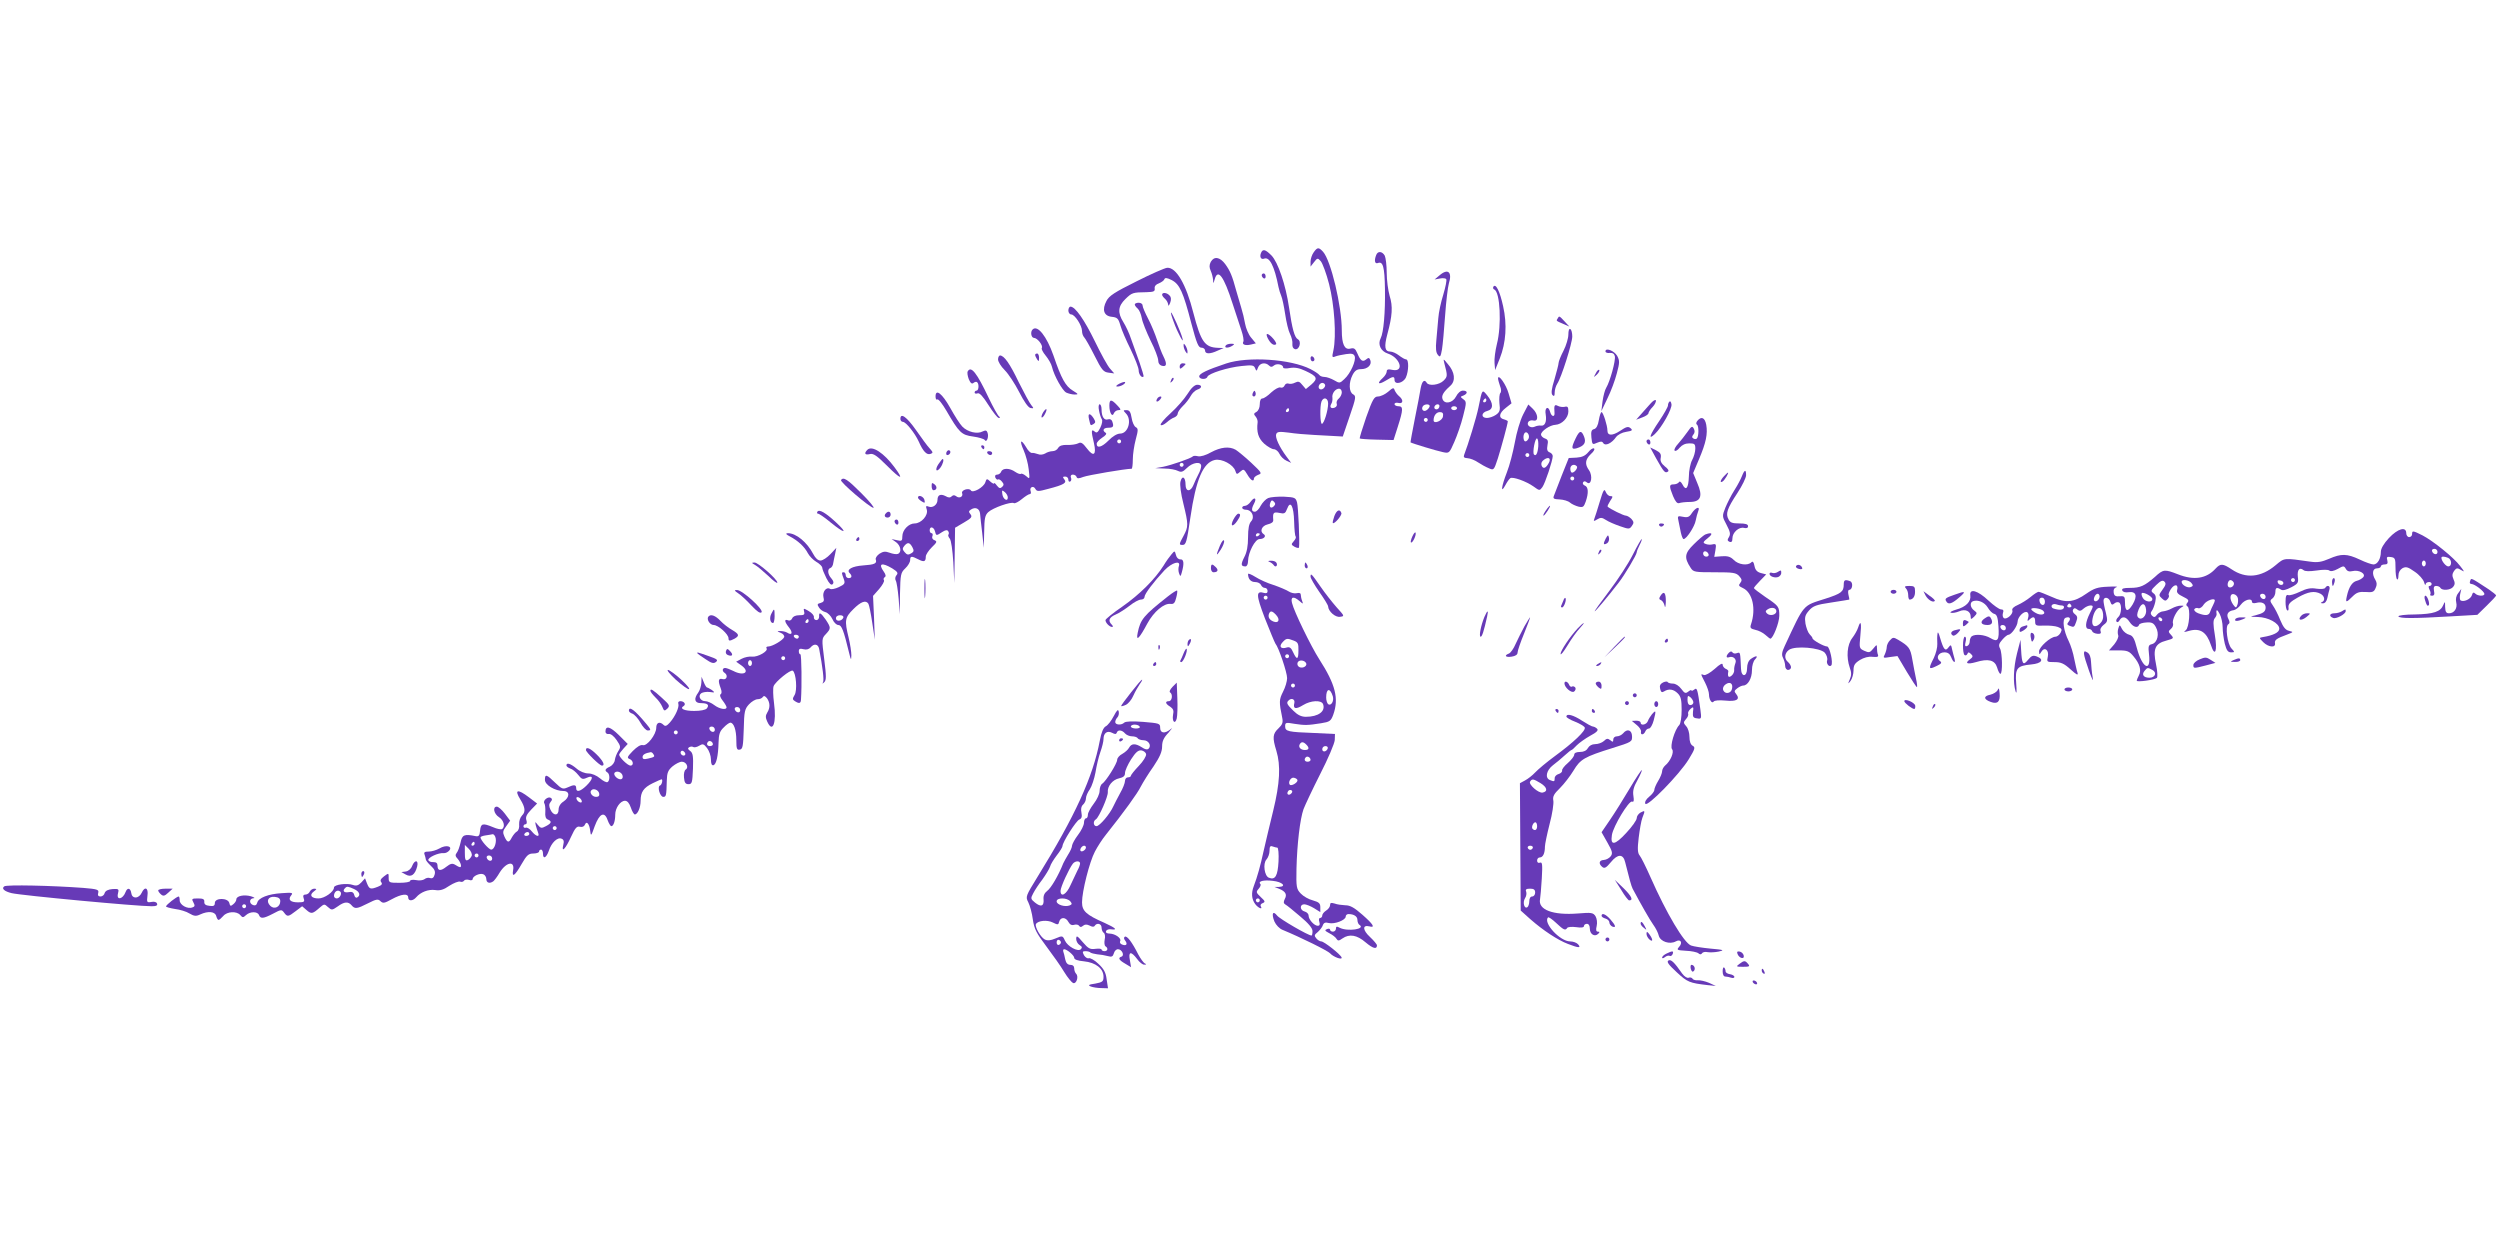 <?xml version="1.0" standalone="no"?>
<!DOCTYPE svg PUBLIC "-//W3C//DTD SVG 20010904//EN"
 "http://www.w3.org/TR/2001/REC-SVG-20010904/DTD/svg10.dtd">
<svg version="1.0" xmlns="http://www.w3.org/2000/svg"
 width="1280pt" height="640pt" viewBox="0 0 1280 640"
 preserveAspectRatio="xMidYMid meet">
<g transform="translate(0,640) scale(0.1,-0.1)"
fill="#673ab7" stroke="none">
<path d="M6726 5108 c-9 -12 -16 -34 -16 -48 l0 -25 18 23 c17 22 19 22 34 5
9 -10 29 -63 43 -118 27 -106 38 -264 22 -339 -8 -35 -7 -38 10 -31 10 4 35 9
55 12 29 4 39 2 44 -11 8 -22 -21 -88 -53 -117 -23 -22 -25 -22 -52 -6 -16 9
-38 17 -49 17 -12 0 -24 5 -27 10 -4 6 -24 19 -45 30 -102 52 -321 66 -432 29
-99 -33 -138 -52 -138 -66 0 -16 37 -18 42 -2 6 17 105 48 175 55 55 6 63 4
69 -11 7 -17 8 -16 15 3 9 24 38 29 57 10 8 -8 15 -8 25 1 15 12 47 5 47 -11
0 -5 15 -6 35 -2 25 4 47 0 79 -15 60 -28 65 -39 31 -69 l-29 -24 -18 21 c-14
18 -21 20 -37 12 -11 -6 -26 -8 -34 -5 -8 3 -17 -2 -20 -10 -4 -9 -13 -13 -21
-10 -8 3 -28 -8 -47 -25 -17 -17 -38 -31 -45 -31 -9 0 -14 -11 -14 -30 0 -17
-7 -33 -17 -39 -14 -7 -15 -12 -4 -24 7 -9 11 -21 10 -29 -6 -50 3 -81 33
-109 18 -16 41 -29 50 -29 10 0 23 -11 29 -24 6 -13 22 -29 36 -35 l24 -11
-24 32 c-37 50 -59 98 -53 115 5 13 16 14 64 8 31 -5 91 -10 132 -12 41 -2 91
-5 110 -6 l35 -2 35 103 c33 96 34 104 18 113 -22 12 -23 60 -3 99 12 23 23
30 44 30 33 0 56 22 47 46 -5 13 -9 14 -21 4 -18 -15 -29 -8 -45 30 -11 26
-17 30 -37 25 -29 -7 -43 23 -43 93 0 125 -56 359 -96 403 -22 24 -29 24 -48
-3z m58 -677 c3 -5 -1 -14 -8 -20 -16 -13 -32 2 -21 19 8 12 22 13 29 1z m86
-40 c0 -10 -7 -24 -15 -31 -9 -7 -14 -19 -11 -27 3 -8 -1 -16 -10 -20 -19 -7
-28 2 -18 19 5 7 7 21 6 31 -4 22 15 47 34 47 8 0 14 -8 14 -19z m-70 -57 c0
-35 -21 -104 -32 -104 -9 0 -11 90 -2 114 10 26 34 19 34 -10z m-200 -34 c0
-5 -5 -10 -11 -10 -5 0 -7 5 -4 10 3 6 8 10 11 10 2 0 4 -4 4 -10z"/>
<path d="M6456 5104 c-8 -20 1 -35 17 -28 27 10 52 -38 73 -146 3 -14 9 -34
14 -45 5 -11 14 -53 20 -93 6 -41 17 -87 25 -102 8 -16 14 -39 12 -52 -1 -14
4 -23 14 -26 22 -4 34 40 14 51 -17 9 -29 53 -45 162 -17 117 -57 233 -90 267
-32 32 -45 35 -54 12z"/>
<path d="M7046 5094 c-11 -28 -7 -46 8 -41 27 11 35 -18 37 -133 2 -119 -7
-223 -22 -252 -16 -31 0 -66 36 -78 64 -21 87 -96 25 -84 -22 5 -30 3 -30 -8
0 -8 -9 -23 -20 -33 -31 -28 -24 -37 13 -15 39 24 47 25 47 5 0 -27 44 -17 58
12 15 33 16 93 1 93 -6 0 -22 9 -36 20 -14 11 -34 20 -45 20 -28 0 -32 24 -15
88 26 96 29 143 12 197 -8 28 -15 81 -15 118 0 38 -5 77 -10 88 -13 23 -36 25
-44 3z"/>
<path d="M6199 5059 c-8 -16 -8 -28 0 -46 6 -13 11 -34 12 -46 1 -21 1 -21 8
2 16 59 47 17 92 -124 16 -49 36 -111 45 -137 9 -26 13 -52 10 -57 -9 -15 10
-22 39 -15 l25 6 -24 29 c-13 15 -27 48 -31 71 -4 24 -13 61 -20 83 -7 22 -18
60 -25 85 -21 78 -32 104 -57 138 -28 37 -57 41 -74 11z"/>
<path d="M5818 4959 c-111 -55 -140 -74 -153 -100 -24 -45 -13 -77 27 -81 28
-3 34 -8 44 -43 6 -22 30 -78 53 -124 22 -46 41 -94 41 -107 0 -21 16 -41 25
-32 2 2 -8 35 -21 73 -14 39 -33 93 -43 120 -9 28 -27 66 -39 85 -31 49 -28
82 10 119 34 33 38 34 108 35 37 1 44 4 42 19 -2 11 6 21 21 26 14 6 27 15 29
22 3 8 13 7 37 -5 41 -21 59 -61 101 -223 27 -102 36 -123 51 -123 11 0 19 -7
19 -15 0 -18 25 -19 65 0 l30 13 -27 1 c-70 2 -89 30 -128 179 -37 147 -88
234 -134 231 -12 -1 -83 -32 -158 -70z"/>
<path d="M7369 4989 l-24 -20 27 5 c15 3 30 2 33 -4 3 -5 -4 -40 -15 -77 -12
-38 -24 -93 -26 -123 -3 -30 -7 -81 -10 -113 -4 -40 -2 -63 8 -74 11 -14 14
-11 21 28 4 24 11 103 16 174 5 72 14 145 19 163 19 60 -5 80 -49 41z"/>
<path d="M6460 4991 c0 -6 5 -13 10 -16 6 -3 10 1 10 9 0 9 -4 16 -10 16 -5 0
-10 -4 -10 -9z"/>
<path d="M7646 4932 c-3 -5 -1 -12 4 -14 31 -10 39 -184 14 -280 -8 -33 -14
-76 -12 -97 l3 -36 24 60 c32 81 38 174 17 267 -17 78 -38 119 -50 100z"/>
<path d="M5950 4891 c0 -5 7 -14 15 -21 8 -7 15 -20 16 -29 0 -10 4 -7 10 8 6
16 6 28 -2 37 -13 16 -39 19 -39 5z"/>
<path d="M5810 4841 c0 -5 7 -14 15 -21 8 -7 17 -28 21 -49 3 -20 24 -71 45
-115 22 -43 39 -89 39 -101 0 -14 7 -25 20 -28 24 -6 26 10 6 50 -8 15 -22 53
-32 83 -10 30 -30 79 -46 109 -15 29 -28 59 -28 67 0 8 -9 14 -20 14 -11 0
-20 -4 -20 -9z"/>
<path d="M5470 4810 c0 -11 7 -20 15 -20 18 0 55 -57 55 -85 0 -12 5 -26 11
-32 6 -6 30 -48 53 -94 37 -74 46 -84 72 -87 l29 -4 -21 24 c-12 12 -47 76
-78 140 -54 111 -101 178 -125 178 -6 0 -11 -9 -11 -20z"/>
<path d="M6009 4753 c20 -57 56 -122 45 -85 -8 32 -53 132 -58 132 -3 0 3 -21
13 -47z"/>
<path d="M7975 4769 c-8 -12 -9 -11 30 -28 l30 -13 -24 26 c-28 30 -28 30 -36
15z"/>
<path d="M5287 4713 c-13 -12 -7 -43 7 -43 17 0 48 -39 40 -52 -3 -5 6 -22 20
-39 14 -17 29 -43 32 -57 11 -46 53 -121 73 -132 11 -5 30 -10 43 -10 21 0 20
2 -9 20 -37 22 -59 61 -99 179 -35 100 -82 159 -107 134z"/>
<path d="M8030 4687 c0 -18 -11 -56 -25 -83 -14 -27 -25 -55 -25 -62 0 -8 -10
-45 -21 -84 -16 -51 -18 -73 -10 -81 8 -8 11 -5 11 14 0 13 6 33 13 44 21 31
77 208 77 242 0 18 -4 35 -10 38 -6 4 -10 -8 -10 -28z"/>
<path d="M6491 4668 c14 -27 30 -39 42 -31 9 6 -31 53 -45 53 -5 0 -3 -10 3
-22z"/>
<path d="M6060 4630 c0 -8 5 -22 10 -30 9 -13 10 -13 10 0 0 8 -5 22 -10 30
-9 13 -10 13 -10 0z"/>
<path d="M6275 4630 c-8 -13 15 -13 35 0 12 8 11 10 -7 10 -12 0 -25 -4 -28
-10z"/>
<path d="M8220 4601 c0 -6 10 -10 22 -8 15 1 23 -4 26 -17 5 -22 -25 -130 -44
-161 -7 -11 -15 -42 -19 -70 l-6 -50 31 65 c18 36 39 93 48 128 15 56 15 65 2
90 -15 26 -60 44 -60 23z"/>
<path d="M5300 4583 c0 -5 5 -15 10 -23 8 -12 10 -11 10 8 0 12 -4 22 -10 22
-5 0 -10 -3 -10 -7z"/>
<path d="M5110 4560 c0 -12 15 -36 34 -55 19 -19 52 -69 74 -112 25 -49 46
-79 58 -82 17 -3 18 -2 4 15 -9 11 -37 63 -64 117 -46 96 -75 137 -96 137 -5
0 -10 -9 -10 -20z"/>
<path d="M6710 4566 c0 -9 5 -16 10 -16 6 0 10 4 10 9 0 6 -4 13 -10 16 -5 3
-10 -1 -10 -9z"/>
<path d="M7395 4540 c17 -64 17 -68 -4 -89 -22 -22 -75 -29 -86 -11 -12 20
-24 9 -31 -27 -3 -21 -17 -92 -30 -157 -13 -66 -23 -120 -22 -121 7 -5 136
-44 166 -50 32 -7 33 -5 58 52 14 32 35 91 45 132 18 70 18 75 1 87 -16 12
-16 13 1 19 23 10 22 25 -3 25 -12 0 -26 -12 -35 -30 -17 -33 -58 -42 -69 -14
-7 18 4 37 40 69 28 25 23 70 -13 111 -24 29 -24 29 -18 4z m-75 -219 c0 -5
-6 -14 -14 -20 -16 -13 -32 2 -21 19 8 12 35 13 35 1z m50 1 c0 -13 -12 -22
-22 -16 -10 6 -1 24 13 24 5 0 9 -4 9 -8z m90 -12 c0 -5 -7 -10 -15 -10 -8 0
-15 5 -15 10 0 6 7 10 15 10 8 0 15 -4 15 -10z m-72 -42 c-3 -23 -48 -41 -48
-20 0 24 14 42 32 42 14 0 19 -6 16 -22z m-78 -18 c0 -5 -4 -10 -10 -10 -5 0
-10 5 -10 10 0 6 5 10 10 10 6 0 10 -4 10 -10z"/>
<path d="M6040 4524 c0 -14 3 -14 15 -4 8 7 15 14 15 16 0 2 -7 4 -15 4 -8 0
-15 -7 -15 -16z"/>
<path d="M4955 4499 c-4 -5 -1 -24 5 -40 9 -21 16 -27 25 -19 6 5 15 7 18 3
11 -10 8 -43 -3 -43 -5 0 -10 -4 -10 -10 0 -5 7 -7 15 -4 10 4 27 -14 56 -60
23 -36 46 -66 53 -66 7 0 8 3 1 8 -6 4 -30 47 -53 95 -61 129 -90 165 -107
136z"/>
<path d="M8170 4488 c-12 -22 -12 -22 6 -6 10 10 15 20 12 24 -4 3 -12 -5 -18
-18z"/>
<path d="M5996 4453 c-6 -14 -5 -15 5 -6 7 7 10 15 7 18 -3 3 -9 -2 -12 -12z"/>
<path d="M7670 4462 c0 -6 5 -23 10 -38 7 -16 7 -31 2 -36 -5 -5 -7 -29 -5
-52 5 -37 2 -46 -18 -60 -13 -9 -34 -16 -46 -16 -31 0 -30 28 2 36 32 8 32 39
0 79 -27 33 -26 34 -45 -60 -10 -51 -54 -194 -74 -245 -4 -11 1 -15 18 -16 14
-1 37 -10 53 -21 15 -10 40 -24 55 -30 26 -12 27 -11 47 50 18 57 51 178 51
190 0 2 -9 7 -20 10 -29 7 -25 32 10 59 l29 23 -15 51 c-13 46 -54 103 -54 76z
m-60 -112 c0 -5 -5 -10 -11 -10 -5 0 -7 5 -4 10 3 6 8 10 11 10 2 0 4 -4 4
-10z"/>
<path d="M5730 4435 c-15 -8 -19 -14 -10 -14 18 -1 46 16 40 23 -3 2 -16 -2
-30 -9z"/>
<path d="M6080 4383 c-17 -27 -56 -71 -88 -100 -31 -28 -54 -55 -49 -59 4 -4
17 2 30 13 12 11 30 23 40 26 9 4 17 12 17 20 0 7 12 24 26 38 14 13 32 36 40
51 8 15 23 29 34 33 26 8 26 25 0 25 -13 0 -31 -16 -50 -47z"/>
<path d="M7107 4394 c-15 -13 -39 -24 -51 -24 -20 0 -28 -13 -61 -106 -20 -58
-35 -107 -33 -109 2 -2 41 -5 88 -6 l85 -2 22 69 c28 88 28 104 3 104 -11 0
-20 5 -20 11 0 6 9 9 20 6 24 -6 27 15 4 34 -9 7 -19 21 -23 30 -5 16 -9 15
-34 -7z"/>
<path d="M6416 4391 c-4 -7 -5 -15 -2 -18 9 -9 19 4 14 18 -4 11 -6 11 -12 0z"/>
<path d="M4790 4370 c0 -12 4 -19 9 -15 6 3 26 -23 46 -57 66 -114 78 -125
137 -133 29 -4 56 -12 60 -18 10 -16 22 18 14 38 -4 12 -10 13 -25 6 -27 -15
-77 -3 -104 25 -12 12 -40 56 -62 96 -41 73 -75 100 -75 58z"/>
<path d="M5925 4359 c-11 -17 1 -21 15 -4 8 9 8 15 2 15 -6 0 -14 -5 -17 -11z"/>
<path d="M8450 4333 c-14 -15 -36 -40 -49 -55 l-24 -27 32 12 c17 6 31 16 31
21 0 5 9 20 21 32 12 12 19 28 17 34 -2 6 -15 -2 -28 -17z"/>
<path d="M5680 4323 c0 -37 15 -61 23 -39 4 9 14 16 23 16 15 0 14 4 -6 25
-30 32 -40 32 -40 -2z"/>
<path d="M8548 4344 c-5 -4 -8 -13 -8 -20 0 -7 -20 -43 -45 -80 -49 -72 -58
-100 -22 -66 35 33 89 129 85 152 -2 12 -6 18 -10 14z"/>
<path d="M5627 4298 c3 -18 10 -38 14 -44 5 -6 2 -24 -7 -43 -13 -26 -19 -30
-30 -20 -17 14 -18 3 -3 -60 14 -61 -2 -72 -36 -27 -22 29 -31 34 -45 26 -10
-5 -35 -9 -55 -8 -26 1 -40 -4 -47 -15 -5 -10 -18 -17 -29 -17 -10 0 -28 -5
-38 -12 -11 -6 -26 -8 -37 -3 -11 4 -24 7 -31 6 -6 -1 -20 12 -29 29 -27 45
-36 36 -13 -15 11 -25 23 -69 26 -98 6 -51 6 -52 -14 -34 -11 9 -22 14 -26 11
-3 -3 -16 1 -29 10 -28 20 -64 21 -72 1 -3 -8 -12 -15 -20 -15 -10 0 -13 -6
-10 -15 4 -8 10 -13 14 -10 4 3 13 -2 20 -11 10 -12 11 -17 1 -27 -10 -9 -15
-8 -27 7 -8 11 -14 16 -14 11 0 -4 -9 0 -19 9 -18 17 -20 16 -26 -3 -8 -26
-65 -58 -74 -42 -9 15 -51 2 -45 -14 7 -18 -14 -29 -30 -16 -9 7 -16 7 -23 0
-8 -8 -17 -8 -32 1 -25 13 -41 6 -41 -19 0 -25 -24 -43 -45 -35 -14 6 -16 3
-10 -15 9 -29 -28 -71 -62 -71 -31 0 -63 -34 -63 -66 0 -23 -3 -26 -27 -20
l-28 6 23 -16 c24 -18 30 -52 9 -60 -8 -3 -26 0 -42 6 -22 8 -33 7 -52 -5 -14
-10 -22 -23 -19 -30 7 -20 -6 -26 -65 -30 -56 -4 -87 -21 -69 -39 14 -14 12
-26 -5 -26 -8 0 -15 7 -15 15 0 8 -4 15 -10 15 -12 0 -12 -2 0 -34 8 -23 6
-27 -25 -42 -19 -9 -39 -13 -45 -9 -19 12 -40 -15 -34 -42 5 -19 2 -25 -14
-30 -18 -4 -19 -8 -9 -23 6 -11 21 -21 33 -24 12 -3 28 -19 36 -36 7 -17 21
-30 30 -30 17 0 27 -25 56 -145 9 -37 10 -37 11 -10 0 17 -6 57 -14 90 -22 90
-19 103 24 146 39 39 64 48 77 28 4 -6 13 -50 20 -98 l13 -86 -4 112 -5 112
31 35 c17 20 28 40 25 45 -4 5 -2 12 4 16 7 4 5 14 -5 28 -30 42 -11 49 43 17
27 -17 32 -24 22 -35 -7 -8 -8 -20 -4 -27 5 -7 11 -49 15 -93 l6 -80 1 106 c2
99 4 107 27 129 14 13 25 32 25 42 0 22 7 22 42 4 29 -15 38 -12 38 14 0 10
14 31 31 48 26 25 28 30 14 36 -10 3 -15 12 -11 21 3 8 1 15 -4 15 -6 0 -10 7
-10 15 0 22 21 18 27 -5 6 -24 7 -24 37 -4 17 11 26 12 31 4 4 -6 4 -14 1 -17
-3 -3 0 -13 7 -21 7 -9 14 -59 18 -121 l5 -106 2 142 2 141 46 27 c38 22 43
29 33 42 -10 12 -10 16 2 24 23 15 44 6 47 -21 1 -14 6 -59 11 -100 l8 -75 2
82 c1 69 4 85 21 101 24 22 117 55 131 46 5 -3 23 6 40 20 17 14 35 26 41 26
6 0 8 7 5 15 -8 20 14 31 24 12 8 -14 15 -14 66 0 81 21 97 31 82 49 -9 11 -8
14 5 14 9 0 16 -7 16 -16 0 -8 4 -13 10 -9 5 3 7 12 3 20 -3 9 1 15 10 15 8 0
17 -5 19 -12 3 -9 11 -9 34 0 23 9 217 42 248 42 3 0 6 21 6 48 0 26 7 72 15
102 13 48 13 56 0 63 -8 4 -18 26 -21 47 -5 31 -11 40 -26 40 -18 0 -18 -1 -4
-16 33 -32 13 -104 -29 -104 -15 0 -39 -14 -60 -36 -34 -34 -60 -41 -60 -16 0
7 13 21 28 31 18 11 25 21 18 25 -19 12 -12 26 14 26 26 0 29 7 19 34 -3 8
-12 12 -21 9 -19 -7 -33 13 -33 50 0 15 -4 27 -10 27 -5 0 -7 -14 -3 -32z
m113 -158 c0 -5 -4 -10 -10 -10 -5 0 -10 5 -10 10 0 6 5 10 10 10 6 0 10 -4
10 -10z m-580 -287 c0 -24 -25 -9 -28 17 -3 21 -2 22 12 11 9 -7 16 -20 16
-28z m-489 -254 c9 -17 8 -23 -2 -30 -19 -12 -25 -11 -39 6 -10 12 -10 18 0
30 17 20 27 19 41 -6z m-353 -361 c-7 -19 -38 -22 -38 -4 0 10 9 16 21 16 12
0 19 -5 17 -12z"/>
<path d="M7798 4277 c-15 -30 -33 -91 -42 -142 -9 -49 -27 -119 -41 -154 -28
-72 -33 -112 -8 -66 9 17 20 33 26 37 13 8 81 -16 119 -43 30 -22 31 -22 45
-3 14 19 53 136 53 159 0 7 -7 16 -16 19 -12 5 -15 14 -11 36 5 23 2 30 -13
35 -11 4 -20 13 -20 20 0 18 46 49 74 50 33 2 66 36 66 68 0 24 -4 28 -19 24
-10 -2 -26 0 -35 5 -17 9 -20 2 -17 -34 3 -25 -15 -23 -22 2 -9 35 -30 24 -23
-12 6 -37 -4 -61 -25 -57 -8 1 -22 -1 -32 -6 -21 -9 -43 8 -32 25 4 6 16 10
26 7 28 -7 25 34 -4 61 l-22 21 -27 -52z m29 -121 c-4 -9 -11 -16 -17 -16 -11
0 -14 33 -3 44 11 10 26 -11 20 -28z m49 -41 c-3 -37 -12 -53 -22 -42 -9 9 6
88 16 82 5 -3 7 -21 6 -40z m-46 -45 c0 -5 -4 -10 -10 -10 -5 0 -10 5 -10 10
0 6 5 10 10 10 6 0 10 -4 10 -10z m100 -40 c-15 -28 -29 -33 -37 -14 -4 11 0
22 12 30 23 17 38 8 25 -16z"/>
<path d="M5341 4289 c-7 -12 -10 -23 -8 -26 3 -3 11 5 17 17 15 28 8 35 -9 9z"/>
<path d="M8186 4249 c-4 -27 -13 -43 -24 -46 -14 -3 -17 -13 -14 -43 4 -37 5
-38 29 -27 19 8 26 8 32 -2 10 -16 43 -1 65 31 9 12 31 24 52 27 31 5 35 8 22
19 -12 10 -22 7 -53 -14 -40 -26 -65 -26 -65 2 0 25 -22 94 -30 94 -4 0 -10
-18 -14 -41z"/>
<path d="M5576 4253 c8 -35 7 -33 23 -24 11 7 11 12 0 30 -19 29 -31 26 -23
-6z"/>
<path d="M4610 4255 c0 -8 6 -15 13 -15 15 0 61 -57 81 -101 22 -50 41 -70 60
-63 14 5 14 8 -4 28 -11 11 -42 54 -70 94 -48 68 -80 91 -80 57z"/>
<path d="M8691 4246 c-7 -8 -8 -17 -3 -20 11 -6 10 -61 0 -71 -4 -4 -12 -4
-18 0 -8 5 -8 10 0 20 8 9 8 20 2 31 -8 14 -12 12 -32 -17 -13 -19 -35 -46
-48 -61 -14 -15 -22 -31 -18 -35 4 -5 16 2 26 15 12 14 29 22 49 22 27 0 31
-3 31 -27 0 -16 -7 -41 -16 -58 -9 -16 -17 -55 -17 -85 -2 -60 -15 -76 -33
-40 -7 13 -14 18 -18 11 -4 -6 -16 -11 -27 -11 -23 0 -24 -8 -3 -60 12 -28 21
-39 31 -36 8 3 32 6 54 6 57 0 69 29 39 97 l-21 51 30 71 c36 85 45 129 37
176 -7 37 -25 45 -45 21z"/>
<path d="M8067 4155 c-23 -48 -22 -58 6 -50 38 12 49 28 38 58 -14 36 -24 34
-44 -8z"/>
<path d="M8430 4141 c0 -6 5 -13 10 -16 6 -3 10 1 10 9 0 9 -4 16 -10 16 -5 0
-10 -4 -10 -9z"/>
<path d="M5025 4110 c3 -5 8 -10 11 -10 2 0 4 5 4 10 0 6 -5 10 -11 10 -5 0
-7 -4 -4 -10z"/>
<path d="M4441 4097 c-18 -18 -13 -28 12 -22 18 5 36 -7 90 -61 70 -70 87 -74
38 -8 -55 75 -116 115 -140 91z"/>
<path d="M6200 4084 c-26 -15 -54 -23 -66 -20 -12 3 -24 3 -27 -1 -10 -10
-108 -44 -152 -53 l-40 -7 48 -2 c27 0 57 -6 68 -12 17 -8 25 -6 46 15 29 29
73 35 73 10 0 -9 -6 -28 -14 -42 -8 -15 -19 -39 -25 -54 -15 -38 -41 -37 -41
1 0 39 -18 49 -26 15 -4 -15 2 -62 15 -113 26 -107 26 -117 1 -164 -24 -44
-24 -47 -6 -47 18 0 22 11 41 142 28 192 65 280 125 293 36 8 95 -24 105 -56
6 -19 8 -19 25 -4 17 15 19 14 36 -14 18 -31 34 -40 34 -21 0 6 10 14 22 19
21 7 18 11 -36 62 -32 30 -68 59 -79 66 -33 19 -77 14 -127 -13z m-140 -64 c0
-5 -4 -10 -10 -10 -5 0 -10 5 -10 10 0 6 5 10 10 10 6 0 10 -4 10 -10z"/>
<path d="M8132 4085 c-15 -18 -31 -26 -60 -28 l-40 -2 -36 -90 c-19 -49 -37
-97 -41 -106 -4 -12 2 -15 30 -16 20 -1 44 -8 53 -16 9 -8 29 -17 44 -21 23
-5 27 -2 37 26 15 44 14 75 -5 82 -8 3 -12 11 -9 16 5 8 11 7 20 0 22 -18 31
33 11 62 -23 32 -20 55 9 83 15 13 22 26 16 29 -5 3 -18 -5 -29 -19z m-59 -72
c8 -7 -11 -33 -24 -33 -5 0 -9 9 -9 20 0 19 20 27 33 13z m-13 -63 c0 -5 -4
-10 -10 -10 -5 0 -10 5 -10 10 0 6 5 10 10 10 6 0 10 -4 10 -10z"/>
<path d="M8480 4052 c39 -69 45 -76 59 -67 8 4 2 14 -15 27 -18 15 -25 28 -21
44 3 19 -2 27 -25 39 l-29 14 31 -57z"/>
<path d="M4846 4085 c-3 -8 -1 -15 4 -15 13 0 22 18 11 24 -5 3 -11 -1 -15 -9z"/>
<path d="M5055 4080 c3 -5 10 -10 16 -10 5 0 9 5 9 10 0 6 -7 10 -16 10 -8 0
-12 -4 -9 -10z"/>
<path d="M4805 4024 c-20 -30 -11 -46 10 -18 13 18 20 44 11 44 -2 0 -11 -12
-21 -26z"/>
<path d="M8919 3963 c-6 -16 -23 -48 -39 -73 -16 -25 -36 -65 -46 -89 -17 -43
-17 -45 6 -88 19 -36 21 -48 12 -63 -9 -14 -8 -19 3 -24 11 -4 15 2 15 18 0
30 34 60 60 53 13 -3 20 0 20 9 0 10 -13 14 -45 14 -35 0 -47 4 -55 21 -16 29
-7 55 45 134 25 38 45 79 45 92 0 31 -8 29 -21 -4z"/>
<path d="M8827 3962 c-19 -20 -23 -37 -7 -27 10 6 33 45 27 45 -2 0 -11 -8
-20 -18z"/>
<path d="M4306 3942 c-6 -10 149 -142 166 -142 7 0 -21 34 -62 75 -71 71 -92
85 -104 67z"/>
<path d="M4770 3911 c0 -11 4 -21 9 -21 18 0 21 18 6 30 -13 10 -15 9 -15 -9z"/>
<path d="M8191 3832 c-12 -39 -24 -79 -28 -88 -5 -14 -3 -14 15 -3 17 10 24
10 44 -3 13 -9 46 -23 72 -32 46 -16 49 -16 61 1 11 15 11 21 -2 36 -9 9 -22
17 -29 17 -11 0 -81 34 -93 46 -2 2 4 15 13 29 15 22 15 25 1 25 -9 0 -19 10
-24 22 -7 18 -12 10 -30 -50z"/>
<path d="M4700 3852 c0 -4 9 -13 19 -19 16 -10 18 -9 14 8 -5 18 -33 28 -33
11z"/>
<path d="M6493 3850 c-12 -5 -29 -23 -38 -39 -8 -17 -22 -31 -30 -31 -18 0
-19 14 -4 42 15 28 2 36 -17 10 -8 -12 -22 -22 -30 -22 -8 0 -14 -4 -14 -10 0
-5 9 -10 20 -10 29 0 46 -37 26 -59 -11 -12 -16 -37 -16 -82 0 -44 -6 -77 -19
-101 -19 -38 -18 -48 6 -48 7 0 13 11 13 28 1 44 36 112 59 112 23 0 36 16 21
25 -22 14 -10 43 20 50 21 5 30 12 29 23 -3 37 1 42 31 36 26 -6 31 -3 40 21
17 46 34 14 36 -66 1 -38 4 -73 8 -76 3 -4 -1 -14 -10 -24 -14 -16 -14 -18 5
-29 12 -6 21 -7 22 -3 4 31 -4 208 -10 230 -7 25 -11 27 -67 30 -32 1 -69 -2
-81 -7z m29 -42 c-15 -15 -26 -4 -18 18 5 13 9 15 18 6 9 -9 9 -15 0 -24z
m-72 -142 c0 -3 -4 -8 -10 -11 -5 -3 -10 -1 -10 4 0 6 5 11 10 11 6 0 10 -2
10 -4z"/>
<path d="M7923 3798 c-15 -20 -25 -38 -20 -38 3 0 12 11 21 25 17 26 16 35 -1
13z"/>
<path d="M8663 3774 c-13 -21 -22 -25 -46 -20 -28 6 -29 4 -23 -22 3 -15 9
-42 12 -59 4 -18 10 -33 14 -33 15 0 57 65 62 95 3 17 9 38 13 48 11 27 -12
20 -32 -9z"/>
<path d="M4185 3780 c-3 -5 -2 -10 3 -10 6 0 35 -20 65 -45 71 -58 91 -59 29
-1 -56 52 -88 70 -97 56z"/>
<path d="M6832 3758 c-6 -17 -10 -33 -8 -36 8 -7 47 39 44 51 -8 23 -24 16
-36 -15z"/>
<path d="M4537 3773 c-12 -11 -8 -23 8 -23 8 0 15 7 15 15 0 16 -12 20 -23 8z"/>
<path d="M6315 3740 c-18 -35 -4 -41 19 -8 18 26 20 38 6 38 -5 0 -16 -13 -25
-30z"/>
<path d="M4580 3731 c0 -6 5 -13 10 -16 6 -3 10 1 10 9 0 9 -4 16 -10 16 -5 0
-10 -4 -10 -9z"/>
<path d="M8495 3710 c4 -6 11 -8 16 -5 14 9 11 15 -7 15 -8 0 -12 -5 -9 -10z"/>
<path d="M12231 3645 c-26 -28 -41 -54 -41 -70 0 -36 -17 -65 -38 -65 -9 0
-41 11 -70 25 -66 31 -95 31 -157 4 -37 -16 -59 -20 -94 -15 -141 20 -133 21
-180 -18 -75 -63 -153 -70 -225 -21 -45 30 -57 31 -82 4 -47 -52 -111 -62
-194 -29 -67 26 -74 26 -117 -14 -53 -46 -75 -56 -127 -56 -33 0 -44 -3 -40
-13 3 -8 16 -12 33 -9 38 5 46 -19 20 -63 -25 -41 -39 -37 -39 10 0 31 -3 34
-27 32 -22 -2 -29 3 -31 20 -2 14 3 23 15 27 10 3 -10 4 -45 2 -52 -2 -70 -8
-109 -35 -65 -46 -107 -50 -178 -17 -32 14 -62 26 -67 26 -6 0 -24 -12 -42
-27 -17 -14 -46 -32 -64 -40 -21 -9 -32 -19 -29 -28 7 -17 -28 -49 -43 -40 -6
4 -8 15 -5 26 5 13 2 19 -10 19 -9 0 -37 20 -64 45 -55 52 -98 64 -93 27 5
-32 -23 -60 -72 -73 -23 -7 -35 -14 -28 -16 7 -3 26 0 43 7 32 14 59 1 59 -28
0 -14 2 -14 18 1 16 17 16 19 0 31 -21 15 -24 42 -6 48 26 9 59 -6 75 -32 9
-16 24 -31 34 -33 13 -4 18 -18 21 -63 5 -72 -3 -84 -41 -61 -30 18 -78 22
-96 9 -5 -4 -10 -16 -10 -26 0 -11 -6 -21 -14 -24 -10 -3 -12 2 -7 22 4 15 2
26 -4 26 -12 0 -13 -87 -1 -94 5 -4 11 0 14 6 4 10 7 10 18 0 12 -11 11 -16
-5 -28 -28 -20 -14 -27 31 -14 63 19 96 11 108 -27 5 -18 13 -33 17 -33 12 0
10 108 -2 130 -8 15 -6 25 12 45 12 14 26 25 31 25 15 0 46 44 47 66 0 25 34
59 50 49 6 -4 8 -16 4 -28 -5 -18 -4 -20 7 -9 19 18 29 15 29 -10 0 -21 4 -23
46 -21 25 1 57 -2 70 -7 21 -8 23 -13 14 -30 -6 -11 -18 -20 -26 -20 -25 0
-84 -53 -84 -75 1 -18 2 -18 11 -3 16 28 41 11 34 -23 -6 -28 -6 -29 34 -29
33 0 49 -7 82 -37 31 -28 40 -33 36 -18 -4 11 -11 44 -17 72 -5 29 -18 70 -28
90 -27 54 -35 113 -16 120 21 8 29 -4 15 -21 -9 -11 -8 -15 5 -20 23 -9 24 -8
34 20 8 21 7 29 -6 39 -10 7 -14 17 -10 24 6 9 11 9 22 0 11 -9 18 -8 32 5 10
9 26 16 35 16 16 0 16 -4 -3 -40 -23 -46 -26 -80 -6 -80 8 0 16 -5 18 -12 2
-6 14 -12 27 -13 16 -1 20 2 16 14 -4 9 3 22 16 32 20 15 21 20 11 62 -7 25
-12 53 -12 61 0 23 28 19 35 -5 5 -16 10 -18 20 -9 8 7 19 9 25 5 15 -9 12
-61 -5 -75 -8 -7 -12 -17 -9 -22 4 -6 10 -4 16 6 13 23 33 20 52 -9 17 -26 42
-33 48 -14 2 6 19 11 38 12 27 2 37 -3 48 -24 19 -33 9 -79 -20 -87 -18 -4
-20 -10 -15 -53 11 -94 -35 -70 -62 32 -13 51 -21 64 -39 69 -13 3 -30 16 -37
29 -12 24 -13 24 -19 4 -4 -11 -4 -27 -1 -35 4 -9 -6 -29 -20 -47 l-27 -31 50
0 c44 0 54 -4 76 -31 32 -38 41 -71 27 -97 -6 -12 -11 -24 -11 -27 0 -9 92 4
103 14 5 5 3 36 -4 69 -17 80 -5 107 52 122 39 11 40 12 25 29 -15 16 -15 19
-1 31 9 7 13 20 11 27 -7 18 19 69 41 82 17 10 16 10 -2 10 -11 0 -31 -6 -45
-14 -14 -8 -34 -14 -44 -15 -10 0 -25 -8 -32 -17 -10 -14 -15 -15 -25 -6 -9 9
-9 16 -2 25 6 7 14 28 18 46 5 25 3 36 -10 45 -14 11 -13 15 15 42 23 22 33
26 42 17 9 -9 7 -18 -10 -41 -20 -28 -20 -29 -3 -45 15 -14 20 -14 29 -3 7 8
9 16 6 20 -3 3 2 17 11 31 19 28 40 25 32 -5 -4 -13 5 -22 30 -34 27 -13 32
-19 23 -30 -8 -9 -8 -15 0 -20 16 -10 9 -108 -9 -122 -13 -10 -10 -11 17 -3
57 16 90 -6 112 -73 21 -65 34 -30 20 52 -9 53 -9 75 -1 85 7 8 11 18 10 22
-4 26 3 26 16 0 8 -15 15 -46 15 -68 0 -21 5 -59 11 -84 9 -34 16 -44 32 -44
19 0 20 1 2 20 -21 23 -33 114 -16 124 8 5 8 13 0 28 -12 23 -1 40 28 44 10 2
26 14 36 28 19 26 57 36 57 15 0 -7 9 -9 21 -6 29 8 49 -2 49 -23 0 -22 -12
-30 -54 -41 -29 -6 -27 -7 14 -8 53 -1 110 -32 110 -60 0 -19 -30 -34 -85 -43
-19 -3 -19 -4 3 -26 26 -26 64 -30 60 -6 -3 17 7 25 62 45 33 13 34 13 10 19
-18 4 -30 19 -45 55 -11 28 -28 61 -38 75 -15 22 -16 26 -2 36 8 6 15 21 15
33 0 23 7 26 29 12 9 -6 27 -1 52 12 35 18 38 24 34 53 -4 36 8 52 29 35 8 -7
31 -7 67 -2 32 5 59 5 65 0 7 -6 23 -3 43 8 30 17 32 17 42 0 7 -12 17 -15 34
-11 32 8 70 -13 55 -31 -6 -7 -21 -16 -34 -19 -23 -6 -40 -32 -50 -78 -8 -35
-4 -35 29 -2 21 21 34 25 67 23 35 -3 43 0 51 20 8 16 7 28 -1 42 -19 30 -15
59 8 59 11 0 20 5 20 10 0 6 9 10 19 10 14 0 18 5 14 21 -5 17 -2 20 18 17 22
-3 24 -8 24 -55 0 -28 3 -55 8 -59 4 -4 7 5 7 19 0 17 8 30 21 38 18 9 28 6
62 -18 23 -15 44 -40 48 -53 4 -14 7 -19 8 -12 1 14 31 17 31 2 0 -5 -5 -10
-10 -10 -7 0 -7 -6 -1 -19 6 -10 7 -21 4 -25 -3 -3 1 -6 9 -6 11 0 14 7 10 25
-3 18 0 25 11 25 9 0 19 -4 22 -10 9 -15 51 -12 65 5 10 12 10 22 2 39 -8 18
-7 28 3 43 12 16 17 16 35 5 20 -12 20 -11 -4 20 -32 43 -139 129 -193 157
-50 25 -53 25 -53 6 0 -8 -7 -15 -15 -15 -8 0 -15 9 -15 20 0 36 -43 24 -89
-25z m249 -71 c0 -17 -22 -14 -28 4 -2 7 3 12 12 12 9 0 16 -7 16 -16z m54
-30 c20 -8 21 -44 1 -44 -12 0 -35 28 -35 44 0 8 14 8 34 0z m-114 -29 c0 -8
-4 -15 -10 -15 -5 0 -10 7 -10 15 0 8 5 15 10 15 6 0 10 -7 10 -15z m-670 -85
c0 -5 -4 -10 -10 -10 -5 0 -10 5 -10 10 0 6 5 10 10 10 6 0 10 -4 10 -10z
m-530 -15 c10 -12 9 -16 -4 -21 -16 -6 -46 11 -46 27 0 15 37 10 50 -6z m216
4 c8 -14 -11 -33 -25 -25 -11 7 -4 36 9 36 5 0 12 -5 16 -11z m255 -4 c-1 -15
-24 -12 -29 3 -3 9 2 13 12 10 10 -1 17 -7 17 -13z m-671 -82 c0 -20 -38 -15
-49 6 -6 10 -8 21 -5 24 8 8 54 -17 54 -30z m-270 13 c0 -16 -18 -31 -27 -22
-8 8 5 36 17 36 5 0 10 -6 10 -14z m708 -9 c2 -10 1 -26 -3 -35 -6 -16 -8 -15
-21 2 -20 28 -18 58 3 54 10 -2 19 -11 21 -21z m142 7 c0 -17 -22 -14 -28 4
-2 7 3 12 12 12 9 0 16 -7 16 -16z m-1130 -25 c0 -24 -23 -21 -28 4 -2 10 3
17 12 17 10 0 16 -9 16 -21z m870 6 c0 -3 -4 -13 -9 -23 -5 -9 -12 -25 -15
-34 -6 -20 -23 -22 -61 -8 -15 6 -23 15 -20 21 4 6 13 8 20 5 8 -3 21 6 29 20
14 20 56 35 56 19z m-783 -25 c8 0 13 -6 10 -12 -4 -12 -25 -13 -55 -3 -7 3
-10 10 -7 16 4 6 14 8 22 5 8 -3 21 -6 30 -6z m48 0 c3 -5 -1 -10 -10 -10 -9
0 -13 5 -10 10 3 6 8 10 10 10 2 0 7 -4 10 -10z m383 -22 c4 -30 -23 -57 -40
-40 -8 8 -7 19 2 42 15 36 34 35 38 -2z m-527 -5 c18 -18 -10 -27 -37 -12 -13
7 -24 16 -24 20 0 11 49 4 61 -8z m307 -19 c2 -20 -4 -36 -17 -48 -27 -24 -45
-11 -37 27 12 61 49 75 54 21z m303 -27 c-1 -12 -15 -9 -19 4 -3 6 1 10 8 8 6
-3 11 -8 11 -12z m-801 -43 c0 -17 -22 -14 -28 4 -2 7 3 12 12 12 9 0 16 -7
16 -16z m750 -214 c25 -13 15 -40 -15 -40 -30 0 -41 16 -25 35 15 18 16 18 40
5z"/>
<path d="M7232 3655 c-7 -15 -11 -30 -8 -32 7 -7 28 36 24 49 -2 6 -9 -2 -16
-17z"/>
<path d="M4045 3653 c40 -21 74 -52 91 -85 8 -15 27 -35 44 -45 16 -9 30 -23
30 -30 0 -7 10 -31 21 -53 15 -29 25 -38 32 -31 7 7 5 16 -6 29 -20 22 -22 49
-5 54 6 2 13 13 14 24 2 10 6 33 10 49 l6 30 -30 -32 c-17 -18 -40 -33 -51
-33 -13 0 -26 12 -37 33 -31 60 -88 108 -131 107 -13 -1 -9 -6 12 -17z"/>
<path d="M8730 3663 c-8 -4 -34 -26 -58 -50 -47 -46 -50 -68 -16 -120 14 -22
21 -23 123 -23 95 0 110 -2 126 -20 14 -16 15 -22 5 -35 -10 -12 -8 -16 14
-26 49 -23 68 -106 41 -186 -6 -18 -2 -22 23 -28 16 -3 39 -15 50 -25 12 -11
24 -20 26 -20 14 0 46 83 46 117 0 47 -2 50 -72 97 -32 22 -58 42 -58 45 0 3
14 20 31 37 l32 33 -27 7 c-19 5 -29 15 -33 36 -4 21 -9 26 -16 19 -19 -19
-67 -12 -90 12 -17 17 -32 21 -61 19 l-39 -3 6 34 c5 30 3 34 -14 30 -10 -3
-27 -2 -36 2 -16 6 -14 10 12 31 28 22 21 31 -15 17z m18 -101 c2 -7 -3 -12
-12 -12 -9 0 -16 7 -16 16 0 17 22 14 28 -4z m347 -292 c0 -18 -33 -26 -48
-11 -9 9 -8 14 3 21 21 14 45 8 45 -10z"/>
<path d="M8221 3642 c-14 -27 -12 -35 8 -23 7 5 11 17 9 27 -4 17 -5 17 -17
-4z"/>
<path d="M4385 3640 c-3 -5 -1 -10 4 -10 6 0 11 5 11 10 0 6 -2 10 -4 10 -3 0
-8 -4 -11 -10z"/>
<path d="M6246 3606 c-22 -52 -20 -58 5 -19 11 18 19 38 16 45 -2 7 -12 -4
-21 -26z"/>
<path d="M8360 3560 c-22 -44 -76 -127 -120 -185 -44 -58 -78 -105 -75 -105 4
0 69 77 122 146 30 38 93 144 93 156 0 5 7 22 15 38 9 17 13 30 10 30 -2 0
-23 -36 -45 -80z"/>
<path d="M8186 3573 c-6 -14 -5 -15 5 -6 7 7 10 15 7 18 -3 3 -9 -2 -12 -12z"/>
<path d="M5999 3563 c-9 -10 -28 -36 -41 -58 -44 -70 -123 -149 -212 -211 -47
-32 -86 -64 -86 -69 0 -14 21 -35 34 -35 6 0 5 5 -2 12 -20 20 -14 37 21 52
17 7 49 28 71 45 21 17 47 31 57 31 11 0 19 6 19 14 0 15 47 77 102 136 38 40
84 53 74 22 -4 -11 -3 -28 1 -38 6 -17 8 -17 14 6 13 46 10 68 -8 66 -10 0
-19 9 -22 22 -6 23 -7 23 -22 5z"/>
<path d="M6500 3523 c8 -3 18 -11 22 -17 9 -14 22 -1 13 13 -3 6 -16 11 -28
10 -15 0 -17 -2 -7 -6z"/>
<path d="M3865 3508 c11 -6 41 -31 68 -56 26 -26 47 -41 47 -35 0 17 -98 103
-117 103 -16 -1 -16 -2 2 -12z"/>
<path d="M6680 3505 c0 -8 4 -15 10 -15 5 0 7 7 4 15 -4 8 -8 15 -10 15 -2 0
-4 -7 -4 -15z"/>
<path d="M6200 3490 c0 -11 6 -20 13 -20 22 0 27 11 12 26 -19 19 -25 18 -25
-6z"/>
<path d="M9196 3502 c-3 -6 3 -12 15 -15 12 -3 19 -1 16 6 -5 15 -24 20 -31 9z"/>
<path d="M9101 3471 c-8 -5 -20 -7 -28 -4 -7 3 -13 1 -13 -5 0 -13 27 -23 45
-16 8 4 15 12 15 20 0 16 -1 16 -19 5z"/>
<path d="M6390 3461 c0 -25 14 -41 36 -41 14 0 27 -7 30 -15 4 -8 12 -15 20
-15 8 0 14 -7 14 -16 0 -10 -6 -13 -17 -10 -43 13 -43 -8 3 -129 26 -66 50
-124 54 -130 17 -20 60 -148 60 -177 0 -16 -9 -47 -21 -70 -20 -40 -21 -51 -4
-133 5 -24 1 -35 -19 -54 -30 -28 -32 -47 -11 -115 23 -76 18 -166 -16 -306
-17 -69 -39 -162 -49 -206 -17 -78 -32 -132 -51 -182 -13 -34 -11 -65 7 -90
15 -21 42 -32 29 -12 -3 6 1 13 10 16 14 6 13 10 -10 31 -24 23 -25 26 -11 42
9 10 13 21 9 25 -14 14 17 22 64 16 48 -5 73 -29 31 -31 l-23 0 25 -10 c32
-13 41 -29 28 -52 -7 -15 -7 -22 3 -28 8 -4 42 -32 76 -61 42 -35 63 -60 63
-75 0 -13 -2 -23 -5 -23 -17 0 -163 85 -176 102 -22 28 -30 10 -14 -30 8 -18
26 -37 42 -43 94 -39 230 -106 243 -120 17 -19 64 -36 59 -21 -6 16 -90 82
-104 82 -7 0 -19 7 -26 16 -11 13 -10 18 8 32 11 10 23 25 26 35 5 13 13 16
31 11 29 -7 86 15 86 33 0 7 6 13 14 13 28 0 46 -12 46 -30 0 -11 5 -22 10
-25 35 -22 -61 -36 -101 -15 -15 8 -19 7 -19 -5 0 -8 -7 -15 -15 -15 -8 0 -15
4 -15 10 0 5 -7 7 -16 3 -13 -5 -11 -9 12 -21 16 -8 33 -21 37 -29 7 -11 12
-11 30 2 36 25 75 18 119 -20 38 -32 58 -37 58 -15 0 5 -16 24 -36 43 -38 35
-39 63 -3 54 32 -9 21 10 -36 60 -41 36 -62 48 -87 48 -18 1 -43 4 -55 9 -18
5 -23 4 -23 -8 0 -9 -9 -21 -20 -28 -11 -7 -20 -18 -20 -25 0 -7 -5 -13 -11
-13 -6 0 -8 -9 -4 -20 4 -14 2 -20 -8 -20 -18 0 -47 32 -47 52 0 9 -9 18 -20
21 -25 6 -27 37 -2 37 9 0 32 -9 50 -20 l32 -20 0 25 c0 20 -7 26 -38 35 -21
5 -49 21 -62 35 -22 23 -24 32 -22 128 3 125 18 253 36 304 8 21 46 102 86
181 40 78 73 156 74 173 l1 31 -105 5 c-135 5 -150 8 -150 34 0 20 3 21 48 13
53 -8 66 -8 136 3 44 7 50 11 62 43 30 83 12 155 -71 284 -43 67 -130 246
-140 289 -8 32 8 36 38 10 20 -17 20 -17 14 0 -4 10 -7 25 -7 32 0 8 -7 11
-20 8 -11 -3 -30 1 -42 9 -13 8 -48 23 -78 33 -30 9 -72 28 -92 41 -21 13 -38
20 -38 15z m100 -121 c0 -5 -4 -10 -10 -10 -5 0 -10 5 -10 10 0 6 5 10 10 10
6 0 10 -4 10 -10z m44 -89 c21 -23 13 -43 -12 -34 -22 8 -31 23 -25 40 7 18
17 16 37 -6z m90 -131 c21 -8 25 -15 24 -50 0 -48 -8 -51 -27 -10 -10 23 -18
29 -32 25 -30 -10 -43 4 -23 26 20 22 24 22 58 9z m-24 -80 c0 -5 -4 -10 -10
-10 -5 0 -10 5 -10 10 0 6 5 10 10 10 6 0 10 -4 10 -10z m88 -37 c5 -17 -26
-29 -40 -15 -6 6 -7 15 -3 22 9 14 37 9 43 -7z m-58 -113 c0 -5 -4 -10 -10
-10 -5 0 -10 5 -10 10 0 6 5 10 10 10 6 0 10 -4 10 -10z m194 -55 c7 -24 -8
-50 -23 -41 -6 4 -11 20 -11 35 0 47 20 51 34 6z m-197 -35 c-8 -30 8 -33 45
-10 39 24 93 27 102 5 14 -37 -24 -65 -88 -65 -23 0 -42 9 -64 31 -33 32 -37
41 -25 52 15 16 35 7 30 -13z m61 -212 c17 -17 15 -28 -7 -28 -22 0 -35 15
-26 30 8 13 18 13 33 -2z m110 -20 c-6 -18 -28 -21 -28 -4 0 9 7 16 16 16 9 0
14 -5 12 -12z m-88 -59 c0 -5 -7 -9 -15 -9 -15 0 -20 12 -9 23 8 8 24 -1 24
-14z m-67 -103 c3 -12 -30 -32 -39 -24 -11 12 5 40 21 36 9 -2 17 -7 18 -12z
m-32 -69 c-13 -13 -26 -3 -16 12 3 6 11 8 17 5 6 -4 6 -10 -1 -17z m-71 -277
c5 0 8 -32 6 -71 -4 -74 -17 -96 -49 -83 -23 8 -32 72 -13 93 9 10 16 30 16
45 0 22 4 27 16 22 9 -3 20 -6 24 -6z m-90 -270 c0 -5 -4 -10 -10 -10 -5 0
-10 5 -10 10 0 6 5 10 10 10 6 0 10 -4 10 -10z"/>
<path d="M4733 3385 c0 -44 2 -61 4 -37 2 23 2 59 0 80 -2 20 -4 1 -4 -43z"/>
<path d="M6710 3447 c0 -7 20 -42 45 -78 25 -35 45 -68 45 -74 1 -25 37 -57
61 -53 24 3 23 4 -17 48 -22 25 -60 73 -84 108 -45 65 -50 70 -50 49z"/>
<path d="M11940 3420 c0 -11 2 -20 4 -20 2 0 6 9 9 20 3 11 1 20 -4 20 -5 0
-9 -9 -9 -20z"/>
<path d="M12647 3425 c-4 -9 -1 -15 7 -15 16 0 66 -38 66 -51 0 -13 -34 -11
-47 2 -8 8 -13 6 -17 -9 -7 -20 -42 -36 -58 -26 -4 3 -5 17 -2 32 l6 27 -16
-22 c-11 -14 -14 -31 -10 -48 7 -29 -10 -55 -37 -55 -15 0 -19 8 -20 33 0 28
-1 30 -9 10 -14 -35 -49 -47 -145 -49 -50 0 -88 -5 -85 -10 6 -11 77 -11 264
0 l140 8 48 47 c26 25 48 49 48 52 0 4 -17 17 -37 31 -96 63 -90 60 -96 43z"/>
<path d="M9440 3408 c0 -38 -13 -47 -93 -73 -119 -38 -107 -23 -209 -242 -15
-32 -17 -46 -9 -61 6 -12 11 -30 11 -41 0 -12 7 -21 15 -21 8 0 15 6 15 14 0
7 -7 19 -15 26 -21 17 -19 46 5 63 32 22 159 11 183 -15 10 -12 15 -29 12 -39
-6 -17 11 -37 21 -26 11 11 -8 97 -21 97 -17 0 -75 33 -75 42 0 4 -7 13 -15
21 -8 8 -17 33 -21 54 -5 33 -2 44 18 67 20 23 37 30 113 41 50 8 91 14 93 15
1 0 0 11 -4 25 -3 14 -2 25 4 25 17 0 21 38 5 44 -26 10 -33 7 -33 -16z"/>
<path d="M9758 3388 c7 -7 12 -22 12 -35 0 -13 3 -23 8 -23 17 1 28 17 27 43
0 23 -4 27 -29 27 -23 0 -27 -3 -18 -12z"/>
<path d="M11905 3390 c-4 -6 -23 -7 -45 -4 -29 5 -50 1 -85 -16 -25 -12 -52
-20 -59 -17 -10 4 -14 -5 -14 -34 0 -21 3 -41 9 -44 5 -4 8 4 6 16 -1 17 9 28
48 50 53 30 85 35 116 19 22 -12 25 -36 7 -43 -8 -3 -6 -6 4 -6 11 -1 20 9 24
27 3 15 8 35 11 45 5 18 -12 24 -22 7z"/>
<path d="M3780 3362 c14 -9 44 -37 67 -62 29 -31 45 -42 52 -35 13 13 -99 115
-126 114 -15 0 -14 -3 7 -17z"/>
<path d="M5979 3346 c-124 -98 -140 -117 -154 -186 -10 -47 8 -30 49 47 33 61
86 106 120 101 15 -2 22 5 28 31 5 18 7 35 5 37 -2 3 -24 -11 -48 -30z"/>
<path d="M9680 3370 c0 -5 7 -10 15 -10 8 0 15 5 15 10 0 6 -7 10 -15 10 -8 0
-15 -4 -15 -10z"/>
<path d="M8502 3350 c-9 -14 -8 -19 3 -23 7 -3 15 -16 18 -29 2 -13 5 -5 6 19
1 47 -9 61 -27 33z"/>
<path d="M9859 3351 c12 -22 38 -38 47 -28 3 3 -9 15 -27 27 l-31 23 11 -22z"/>
<path d="M10007 3355 c-46 -16 -51 -20 -42 -34 10 -18 28 -13 65 19 39 33 34
36 -23 15z"/>
<path d="M12416 3328 c8 -27 12 -33 19 -27 7 8 -7 49 -17 49 -5 0 -6 -10 -2
-22z"/>
<path d="M8004 3324 c-4 -10 -9 -22 -11 -26 -2 -5 0 -8 5 -8 10 0 24 41 17 48
-3 3 -8 -4 -11 -14z"/>
<path d="M4117 3269 c4 -16 0 -19 -25 -19 -18 0 -32 -6 -36 -16 -4 -9 -13 -14
-21 -10 -21 8 -19 -7 5 -37 21 -27 15 -42 -10 -26 -8 5 -24 8 -35 8 -18 0 -18
-1 2 -9 13 -5 20 -15 18 -22 -6 -16 -61 -48 -81 -48 -9 0 -13 -4 -9 -10 9 -14
-45 -45 -74 -42 -15 2 -39 -3 -54 -11 l-28 -15 27 -19 c47 -34 13 -57 -42 -28
-16 8 -35 15 -41 15 -15 0 -17 -16 -3 -25 19 -12 11 -38 -10 -32 -22 6 -25 -7
-10 -47 6 -16 6 -27 -1 -31 -5 -4 -1 -17 11 -32 11 -14 20 -30 20 -34 0 -16
-37 -9 -63 11 -14 11 -35 20 -46 20 -26 0 -39 28 -20 41 8 5 27 8 43 6 27 -4
27 -3 11 10 -11 7 -22 13 -25 13 -3 0 -11 12 -17 28 l-11 27 -1 -31 c-1 -16
-8 -39 -16 -50 -24 -32 -19 -54 13 -54 35 0 45 -9 31 -27 -7 -8 -32 -13 -65
-13 -51 0 -76 12 -54 25 14 9 3 25 -17 25 -8 0 -13 -6 -10 -13 6 -16 -15 -64
-43 -96 -16 -18 -24 -21 -32 -13 -20 20 -38 13 -38 -14 0 -35 -48 -96 -69 -89
-11 3 -29 -8 -51 -30 -28 -29 -31 -35 -17 -41 20 -7 23 -34 5 -34 -14 0 -58
43 -58 56 0 4 10 18 22 31 l22 24 -46 46 c-44 43 -68 50 -68 17 0 -8 7 -14 17
-12 10 2 26 -11 40 -31 21 -31 22 -36 9 -56 -8 -12 -16 -32 -18 -46 -1 -13
-13 -28 -25 -34 -25 -11 -29 -20 -13 -30 13 -8 13 -42 1 -49 -5 -4 -23 5 -39
19 -18 15 -42 25 -60 25 -18 0 -43 10 -60 25 -31 26 -52 32 -52 16 0 -5 9 -12
20 -16 11 -3 29 -18 40 -32 18 -23 23 -25 45 -15 35 16 33 -6 -3 -41 -31 -30
-52 -35 -52 -12 0 18 -11 19 -45 3 -23 -10 -29 -8 -63 25 -44 43 -52 45 -52
14 0 -26 52 -57 95 -57 33 0 33 -32 0 -54 -16 -10 -25 -26 -25 -41 0 -33 -27
-33 -42 0 -8 18 -8 28 1 39 9 10 9 16 1 21 -14 9 -42 -14 -33 -28 4 -6 6 -26
5 -44 -2 -22 2 -35 13 -39 22 -9 19 -19 -10 -34 -22 -12 -27 -11 -41 6 -15 19
-15 19 -11 -1 3 -11 8 -28 12 -38 10 -25 -10 -21 -32 6 -10 13 -24 22 -31 19
-6 -2 -12 1 -12 7 0 6 5 11 11 11 6 0 8 9 4 21 -5 15 1 29 24 53 l31 32 -42
32 c-58 44 -76 40 -44 -11 25 -40 28 -64 9 -82 -10 -11 -16 -29 -15 -46 2 -16
-3 -31 -11 -36 -8 -4 -19 -18 -26 -30 -15 -30 -23 -29 -38 3 -10 22 -9 30 9
54 l20 28 -27 36 c-15 20 -34 36 -41 36 -23 0 -16 -37 11 -54 25 -16 33 -50
15 -61 -5 -3 -26 1 -46 10 -53 22 -62 19 -66 -17 -2 -27 -7 -32 -23 -29 -58
12 -69 7 -77 -33 -5 -22 -13 -45 -20 -53 -8 -10 -7 -18 6 -31 15 -18 22 -42
11 -42 -3 0 -14 5 -24 12 -15 9 -24 7 -46 -10 -30 -24 -45 -21 -45 7 0 12 -7
17 -21 17 -12 -1 -24 4 -26 10 -4 13 52 39 79 36 9 -1 21 5 28 13 19 23 -17
31 -50 11 -16 -9 -40 -16 -55 -16 -21 0 -26 -4 -21 -16 3 -9 6 -20 6 -24 0 -5
12 -20 26 -33 20 -18 24 -30 19 -46 -4 -15 -12 -20 -22 -17 -9 4 -22 1 -29 -5
-8 -6 -27 -9 -44 -5 -17 3 -30 1 -30 -4 0 -6 -25 -10 -55 -10 -52 0 -55 1 -55
25 0 26 0 26 -24 8 -17 -13 -21 -21 -14 -30 7 -9 3 -15 -17 -23 -38 -15 -44
-13 -56 17 l-10 26 -19 -21 c-15 -16 -26 -19 -43 -13 -30 11 -97 2 -97 -13 0
-22 -49 -56 -79 -56 -37 0 -49 17 -25 35 17 13 17 14 3 15 -9 0 -19 -7 -23
-15 -3 -8 -13 -15 -21 -15 -12 0 -15 -6 -10 -20 6 -17 2 -20 -29 -20 -40 0
-53 14 -35 36 11 13 5 15 -48 11 -70 -4 -120 -24 -126 -49 -3 -12 -11 -16 -21
-12 -22 8 -20 34 2 35 9 0 4 5 -13 10 -35 10 -75 2 -75 -16 0 -7 -7 -18 -16
-25 -13 -11 -16 -10 -20 7 -7 27 -74 27 -74 0 0 -14 -6 -18 -27 -15 -20 2 -28
8 -27 21 1 13 -6 17 -32 17 -32 0 -34 -2 -24 -20 9 -16 8 -22 -5 -26 -25 -10
-65 13 -65 36 0 11 -2 20 -5 20 -10 0 -65 -43 -65 -51 0 -3 21 -9 46 -13 25
-3 59 -13 74 -23 24 -14 34 -15 55 -5 41 19 76 15 82 -8 3 -11 8 -20 12 -20 4
0 14 9 24 20 20 24 69 26 87 5 12 -14 15 -14 30 0 21 19 59 19 66 0 8 -20 22
-19 72 7 41 22 44 22 56 6 17 -23 21 -23 60 7 l33 25 23 -20 c24 -21 31 -19
67 13 22 19 24 20 42 3 19 -17 21 -17 50 3 34 25 54 26 71 6 17 -20 27 -19 84
10 43 22 52 23 64 11 13 -12 20 -11 58 10 49 27 84 31 84 9 0 -20 24 -19 41 1
22 26 62 42 97 37 24 -4 43 1 73 22 22 14 47 24 55 21 7 -3 16 -1 20 5 3 5 14
7 25 4 10 -4 19 -2 19 4 0 15 36 32 54 25 9 -3 16 -15 16 -25 0 -19 17 -25 36
-11 5 4 20 23 32 44 34 55 79 63 69 12 -7 -40 10 -27 43 31 27 47 36 55 61 55
16 0 29 5 29 10 0 6 5 10 10 10 6 0 10 -9 10 -20 0 -31 17 -23 30 14 13 41 44
71 65 62 11 -4 14 -13 9 -32 -11 -44 12 -20 40 42 21 46 30 55 45 51 12 -3 22
1 26 11 8 21 23 4 27 -33 3 -28 5 -26 23 25 24 65 50 78 66 31 6 -17 15 -31
19 -31 11 0 20 26 20 59 0 34 26 71 50 71 12 0 22 -12 30 -35 6 -19 16 -35 20
-35 15 0 30 36 30 70 0 45 15 67 62 90 23 11 43 20 45 20 8 0 2 -29 -8 -32
-15 -5 0 -58 17 -58 15 0 16 7 18 83 1 40 6 53 29 73 16 13 37 24 48 24 23 0
37 -29 20 -40 -7 -4 -11 -22 -9 -41 2 -26 8 -34 23 -34 18 0 20 8 23 79 2 64
0 80 -14 91 -12 8 -14 14 -6 19 7 4 16 5 22 1 5 -3 19 0 30 7 18 11 23 10 40
-12 11 -14 20 -40 20 -58 0 -22 4 -32 13 -30 15 6 24 47 26 116 1 42 6 58 26
77 13 14 29 25 34 25 18 0 31 -37 31 -90 0 -44 3 -51 18 -48 15 3 17 17 20
105 2 91 5 103 27 127 13 14 33 26 44 26 11 0 23 5 27 12 5 7 11 5 21 -7 16
-23 17 -49 1 -74 -9 -15 -9 -25 0 -45 28 -63 49 -8 35 94 -5 38 -6 77 -2 87 9
23 86 86 98 79 17 -11 24 -102 9 -125 -11 -18 -11 -23 2 -31 22 -14 30 -12 31
8 5 70 3 232 -3 232 -5 0 -8 7 -8 16 0 12 6 15 24 10 15 -4 28 0 36 9 18 22
39 18 44 -7 18 -94 26 -161 20 -171 -5 -9 -4 -9 6 0 11 10 11 31 0 118 -13
103 -13 106 8 128 27 29 27 33 0 74 -26 37 -36 42 -34 16 0 -10 -6 -18 -14
-18 -8 0 -14 7 -13 15 2 8 -10 22 -26 31 -27 16 -28 16 -24 -2z m23 -49 c0 -5
-5 -10 -11 -10 -5 0 -7 5 -4 10 3 6 8 10 11 10 2 0 4 -4 4 -10z m-50 -80 c0
-5 -4 -10 -9 -10 -6 0 -13 5 -16 10 -3 6 1 10 9 10 9 0 16 -4 16 -10z m-70
-110 c0 -5 -4 -10 -10 -10 -5 0 -10 5 -10 10 0 6 5 10 10 10 6 0 10 -4 10 -10z
m-170 -25 c0 -8 -4 -15 -10 -15 -5 0 -10 7 -10 15 0 8 5 15 10 15 6 0 10 -7
10 -15z m-60 -241 c0 -17 -22 -14 -28 4 -2 7 3 12 12 12 9 0 16 -7 16 -16z
m-130 -100 c0 -17 -22 -14 -28 4 -2 7 3 12 12 12 9 0 16 -7 16 -16z m-190 -14
c0 -5 -4 -10 -10 -10 -5 0 -10 5 -10 10 0 6 5 10 10 10 6 0 10 -4 10 -10z
m180 -61 c0 -5 -7 -9 -15 -9 -15 0 -20 12 -9 23 8 8 24 -1 24 -14z m-143 -55
c-9 -9 -28 6 -21 18 4 6 10 6 17 -1 6 -6 8 -13 4 -17z m-162 5 c9 -13 7 -15
-27 -23 -21 -5 -28 -3 -28 8 0 12 13 20 42 25 4 0 10 -4 13 -10z m-157 -112
c2 -10 -3 -17 -11 -17 -18 0 -39 24 -30 34 12 12 38 2 41 -17z m-120 -90 c2
-11 -3 -17 -16 -17 -20 0 -36 23 -24 34 11 12 37 1 40 -17z m-90 -36 c3 -8 -1
-12 -9 -9 -7 2 -15 10 -17 17 -3 8 1 12 9 9 7 -2 15 -10 17 -17z m-128 -141
c0 -5 -4 -10 -10 -10 -5 0 -10 5 -10 10 0 6 5 10 10 10 6 0 10 -4 10 -10z
m-140 -30 c0 -5 -7 -10 -16 -10 -8 0 -12 5 -9 10 3 6 10 10 16 10 5 0 9 -4 9
-10z m-174 -15 c9 -23 -4 -65 -21 -65 -12 0 -55 49 -55 63 0 3 12 8 28 10 15
2 31 5 35 6 4 0 10 -6 13 -14z m-106 -35 c0 -5 -5 -10 -11 -10 -5 0 -7 5 -4
10 3 6 8 10 11 10 2 0 4 -4 4 -10z m-15 -62 c-4 -9 -13 -19 -21 -22 -11 -4
-14 4 -14 37 l0 41 20 -20 c12 -12 18 -27 15 -36z m35 2 c0 -5 -4 -10 -10 -10
-5 0 -10 5 -10 10 0 6 5 10 10 10 6 0 10 -4 10 -10z m70 -16 c0 -17 -22 -14
-28 4 -2 7 3 12 12 12 9 0 16 -7 16 -16z m-707 -156 c28 -13 35 -32 16 -43 -6
-4 -13 2 -15 12 -4 15 -12 19 -30 15 -23 -4 -32 7 -17 21 9 10 15 9 46 -5z
m-70 -14 c9 -10 -4 -34 -19 -34 -8 0 -14 6 -14 13 0 22 19 35 33 21z m-308
-48 c0 -30 -31 -44 -51 -24 -24 24 -11 50 23 46 20 -2 28 -9 28 -22z m-175
-26 c0 -5 -4 -10 -10 -10 -5 0 -10 5 -10 10 0 6 5 10 10 10 6 0 10 -4 10 -10z"/>
<path d="M3950 3259 c-12 -21 -7 -49 8 -49 4 0 8 16 8 35 0 41 -2 42 -16 14z"/>
<path d="M11990 3270 c-8 -5 -25 -10 -37 -10 -26 0 -31 -15 -7 -24 16 -6 64
20 64 35 0 11 -1 11 -20 -1z"/>
<path d="M7600 3241 c-18 -44 -29 -101 -19 -101 7 0 16 26 33 103 8 35 2 35
-14 -2z"/>
<path d="M11781 3246 c-19 -22 2 -26 28 -5 22 18 22 19 3 19 -11 0 -25 -6 -31
-14z"/>
<path d="M3628 3244 c-13 -13 6 -44 26 -44 23 0 76 -47 76 -68 0 -15 6 -15 31
-2 26 15 24 23 -13 45 -18 10 -45 31 -60 47 -25 26 -48 35 -60 22z"/>
<path d="M10162 3234 c-27 -18 -20 -34 14 -34 24 0 30 14 16 37 -6 10 -13 9
-30 -3z"/>
<path d="M7805 3193 c-14 -26 -34 -66 -45 -90 -10 -24 -26 -46 -34 -49 -27
-10 -18 -21 14 -16 19 3 30 10 30 21 0 9 15 53 34 99 18 45 32 82 30 82 -1 0
-14 -21 -29 -47z"/>
<path d="M11445 3230 c-7 -12 12 -12 40 0 18 8 17 9 -7 9 -15 1 -30 -3 -33 -9z"/>
<path d="M10050 3208 c0 -17 2 -18 15 -8 8 7 15 14 15 15 0 2 -7 5 -15 9 -10
4 -15 -1 -15 -16z"/>
<path d="M8078 3183 c-41 -44 -88 -115 -88 -131 0 -9 16 11 36 44 19 32 47 71
62 87 14 15 23 27 21 27 -3 0 -17 -12 -31 -27z"/>
<path d="M9514 3188 c-4 -13 -17 -37 -30 -54 -27 -35 -32 -98 -13 -153 9 -24
9 -39 0 -59 -11 -25 -10 -26 4 -8 8 11 15 35 15 53 0 27 6 37 33 54 20 12 44
19 65 16 25 -2 31 0 27 11 -3 7 -5 23 -5 34 0 19 -1 19 -19 -3 -17 -21 -22
-22 -46 -11 -26 12 -26 14 -20 77 7 65 2 84 -11 43z"/>
<path d="M10358 3193 c-10 -2 -18 -11 -18 -19 0 -12 3 -12 20 -2 11 7 20 16
20 20 0 5 -1 7 -2 7 -2 -1 -11 -3 -20 -6z"/>
<path d="M10008 3173 c-19 -5 -24 -18 -9 -27 4 -3 16 3 26 14 18 20 16 22 -17
13z"/>
<path d="M9920 3155 c-2 -11 -2 -34 -1 -52 1 -17 -7 -49 -18 -72 -28 -55 -27
-61 12 -42 28 13 31 18 19 27 -22 16 -7 44 23 44 18 0 28 -7 35 -25 11 -28 24
-34 17 -7 -3 9 -8 30 -12 46 -5 26 -7 27 -19 11 -16 -22 -25 -11 -43 50 -7 26
-12 33 -13 20z"/>
<path d="M10398 3134 c4 -22 6 -24 14 -10 9 16 3 36 -11 36 -5 0 -6 -12 -3
-26z"/>
<path d="M8265 3088 l-50 -53 53 50 c48 46 57 55 49 55 -1 0 -25 -24 -52 -52z"/>
<path d="M9676 3121 c-9 -9 -16 -25 -16 -35 0 -9 -5 -26 -10 -37 -10 -18 -8
-19 27 -13 l38 5 48 -81 c27 -45 50 -80 52 -78 2 2 0 21 -5 43 -5 22 -13 66
-19 99 -10 58 -17 67 -72 100 -24 14 -28 14 -43 -3z"/>
<path d="M6087 3123 c-4 -3 -7 -13 -7 -22 1 -13 3 -13 11 2 11 19 8 33 -4 20z"/>
<path d="M8525 3120 c-3 -5 -1 -10 4 -10 6 0 11 5 11 10 0 6 -2 10 -4 10 -3 0
-8 -4 -11 -10z"/>
<path d="M10327 3054 c-18 -72 -21 -151 -7 -194 5 -16 6 0 3 40 -6 79 3 91 77
98 54 5 68 26 28 41 -19 7 -27 4 -45 -18 -25 -31 -31 -22 -35 53 l-3 50 -18
-70z"/>
<path d="M5931 3084 c0 -11 3 -14 6 -6 3 7 2 16 -1 19 -3 4 -6 -2 -5 -13z"/>
<path d="M3717 3067 c-3 -9 1 -18 10 -21 23 -9 29 2 11 20 -13 14 -16 14 -21
1z"/>
<path d="M6060 3055 c-6 -15 -13 -32 -16 -36 -3 -5 -1 -9 4 -9 11 0 35 60 27
68 -2 3 -9 -8 -15 -23z"/>
<path d="M8852 3058 c-16 -16 -15 -29 1 -23 21 8 41 -11 32 -31 -4 -11 -7 -26
-6 -35 1 -9 -5 -22 -14 -29 -15 -12 -21 -4 -16 23 1 4 -6 10 -14 13 -8 4 -15
13 -15 21 0 10 -14 3 -41 -22 -23 -20 -47 -34 -55 -31 -18 7 -18 8 6 -39 11
-22 20 -48 20 -60 0 -27 15 -50 24 -37 4 6 28 8 60 5 58 -6 77 6 55 34 -11 13
-10 17 6 29 10 8 24 14 30 14 24 0 45 37 45 78 0 24 7 47 16 56 19 20 5 21
-22 2 -12 -9 -19 -26 -19 -48 0 -44 -29 -47 -31 -3 -4 87 -3 87 -21 81 -9 -4
-19 -2 -23 4 -4 6 -10 6 -18 -2z m16 -184 c-4 -25 -36 -30 -45 -8 -4 11 1 22
12 30 22 16 39 5 33 -22z"/>
<path d="M10670 3053 c0 -10 12 -49 26 -88 18 -50 23 -59 18 -30 -4 22 -7 56
-8 77 -1 23 -7 40 -18 47 -15 9 -18 8 -18 -6z"/>
<path d="M3570 3056 c0 -2 18 -15 41 -30 32 -22 43 -25 55 -15 12 10 5 15 -38
30 -60 21 -58 20 -58 15z"/>
<path d="M11262 3024 c-18 -7 -32 -20 -32 -29 0 -18 2 -18 64 -2 l49 13 -25
16 c-21 14 -28 14 -56 2z"/>
<path d="M11435 3020 c-18 -8 -17 -9 8 -9 15 -1 27 4 27 9 0 12 -8 12 -35 0z"/>
<path d="M5905 3000 c-3 -5 -1 -10 4 -10 6 0 11 5 11 10 0 6 -2 10 -4 10 -3 0
-8 -4 -11 -10z"/>
<path d="M8180 3000 c-9 -6 -10 -10 -3 -10 6 0 15 5 18 10 8 12 4 12 -15 0z"/>
<path d="M3460 2920 c72 -64 97 -65 28 0 -29 27 -60 49 -68 50 -8 0 10 -22 40
-50z"/>
<path d="M5791 2855 c-28 -35 -51 -67 -51 -70 0 -2 11 0 24 6 13 6 31 28 39
48 9 20 24 46 33 59 9 12 14 22 11 22 -3 0 -28 -29 -56 -65z"/>
<path d="M8515 2906 c-15 -8 -19 -17 -15 -33 4 -17 9 -20 20 -13 24 15 48 12
70 -10 16 -16 20 -33 20 -84 0 -38 -5 -70 -12 -78 -24 -24 -49 -110 -37 -124
12 -14 -8 -61 -35 -83 -9 -8 -16 -21 -16 -30 0 -9 -9 -31 -20 -49 -11 -18 -20
-39 -20 -47 0 -7 -12 -23 -26 -34 -16 -13 -24 -27 -20 -36 8 -21 175 150 222
227 33 54 35 62 20 70 -10 6 -16 22 -16 45 0 20 -7 45 -17 55 -14 16 -15 20
-1 36 9 9 14 22 11 28 -2 6 4 17 13 25 14 12 16 10 12 -16 -2 -25 1 -31 21
-33 23 -4 23 -2 17 45 -15 108 -17 114 -32 102 -8 -6 -14 -8 -14 -4 0 4 -7 1
-16 -6 -14 -11 -19 -9 -36 14 -12 16 -29 27 -43 27 -13 0 -25 4 -27 8 -1 4
-12 3 -23 -2z m155 -102 c0 -8 -7 -14 -15 -14 -10 0 -15 10 -15 26 0 22 2 25
15 14 8 -7 15 -19 15 -26z"/>
<path d="M6003 2883 c-12 -13 -18 -25 -12 -28 15 -10 10 -45 -6 -45 -21 0 -19
-13 6 -28 16 -11 20 -20 15 -42 -6 -35 11 -51 19 -18 3 13 5 59 3 103 l-3 80
-22 -22z"/>
<path d="M8010 2901 c0 -20 35 -51 49 -42 7 5 10 14 7 20 -4 6 -12 9 -17 6 -5
-4 -12 1 -15 9 -7 17 -24 22 -24 7z"/>
<path d="M8170 2901 c0 -5 7 -14 15 -21 13 -10 15 -9 15 9 0 12 -6 21 -15 21
-8 0 -15 -4 -15 -9z"/>
<path d="M10228 2867 c-4 -9 -21 -20 -38 -24 -36 -7 -34 -24 3 -37 35 -13 49
2 45 45 -2 25 -5 30 -10 16z"/>
<path d="M10570 2870 c0 -5 9 -10 20 -10 11 0 20 5 20 10 0 6 -9 10 -20 10
-11 0 -20 -4 -20 -10z"/>
<path d="M3330 2863 c0 -5 12 -20 26 -34 14 -13 30 -35 35 -48 9 -22 11 -23
26 -9 14 15 11 19 -27 54 -46 42 -60 51 -60 37z"/>
<path d="M8360 2840 c0 -5 5 -10 10 -10 6 0 10 5 10 10 0 6 -4 10 -10 10 -5 0
-10 -4 -10 -10z"/>
<path d="M9750 2810 c0 -9 40 -40 51 -40 4 0 6 8 5 17 -3 17 -56 39 -56 23z"/>
<path d="M8320 2800 c0 -5 5 -10 10 -10 6 0 10 5 10 10 0 6 -4 10 -10 10 -5 0
-10 -4 -10 -10z"/>
<path d="M8470 2795 c0 -8 5 -15 10 -15 6 0 10 7 10 15 0 8 -4 15 -10 15 -5 0
-10 -7 -10 -15z"/>
<path d="M9896 2783 c-6 -14 -5 -15 5 -6 7 7 10 15 7 18 -3 3 -9 -2 -12 -12z"/>
<path d="M3220 2761 c0 -5 8 -12 18 -15 10 -4 29 -24 41 -46 12 -22 29 -40 37
-40 19 0 18 4 -8 35 -58 70 -88 92 -88 66z"/>
<path d="M5702 2733 c-12 -23 -30 -47 -41 -52 -12 -7 -22 -30 -30 -73 -35
-186 -127 -387 -318 -696 -62 -101 -63 -103 -48 -132 8 -16 19 -55 23 -87 7
-49 18 -70 69 -138 33 -44 75 -103 92 -132 17 -28 38 -53 45 -56 17 -7 30 33
16 47 -6 6 -10 18 -10 28 0 11 -7 18 -20 18 -13 0 -22 9 -26 28 -3 15 -7 33
-10 40 -2 6 0 12 4 12 15 0 52 -32 52 -44 0 -9 18 -15 50 -18 60 -6 100 -37
100 -79 0 -24 -5 -28 -42 -35 -35 -5 -39 -8 -23 -15 11 -4 35 -8 54 -8 l34 -1
-7 46 c-4 34 -14 53 -42 79 -19 19 -42 31 -49 29 -7 -3 -18 4 -25 15 -9 18 -8
21 8 21 10 0 22 -3 25 -7 4 -3 19 -7 34 -9 16 -1 40 -5 54 -9 21 -6 27 -3 32
14 3 12 12 21 21 21 20 0 35 -32 18 -38 -19 -6 -14 -17 19 -36 l30 -18 -6 36
c-9 45 6 47 37 6 12 -17 29 -30 37 -29 11 0 12 2 3 6 -7 3 -22 24 -34 46 -31
62 -58 98 -69 91 -6 -4 -5 -11 2 -20 14 -18 6 -29 -16 -20 -9 3 -13 11 -10 17
9 14 -24 38 -53 39 -15 0 -22 5 -19 13 2 6 14 11 25 9 37 -5 24 7 -33 33 -94
41 -115 61 -115 105 0 56 38 207 66 260 13 25 38 64 56 86 94 118 162 212 179
247 11 21 40 68 65 103 32 48 44 75 44 102 0 27 8 45 33 71 17 20 23 28 11 18
-30 -25 -54 -22 -54 7 0 22 -4 23 -87 30 -55 4 -90 3 -97 -4 -14 -14 -46 -12
-46 3 0 7 5 18 11 24 6 6 9 19 7 29 -3 15 -9 9 -26 -23z m133 -53 c4 -6 -5
-10 -19 -10 -14 0 -26 5 -26 10 0 6 9 10 19 10 11 0 23 -4 26 -10z m-117 -31
c5 16 27 14 42 -4 7 -8 23 -15 36 -15 12 0 26 -4 29 -10 3 -5 17 -10 30 -10
25 0 42 -27 26 -43 -7 -7 -19 -4 -35 7 -33 21 -53 20 -65 -2 -5 -10 -21 -24
-35 -32 -14 -7 -26 -21 -26 -30 0 -19 -58 -111 -77 -123 -7 -4 -13 -21 -13
-36 0 -16 -13 -44 -30 -66 -16 -21 -30 -46 -30 -56 0 -11 -4 -19 -10 -19 -5 0
-10 -10 -10 -22 0 -13 -14 -41 -30 -62 -17 -22 -30 -47 -31 -55 0 -9 -9 -29
-20 -46 -10 -16 -21 -37 -25 -45 -24 -61 -63 -128 -83 -142 -13 -10 -20 -24
-18 -43 3 -35 -13 -41 -44 -16 -22 18 -23 21 -9 47 8 16 29 48 47 71 17 24 35
53 39 65 3 13 20 39 35 59 16 20 29 42 29 47 0 20 70 130 86 136 12 5 15 14
11 35 -4 19 -1 33 8 41 8 7 15 21 15 32 0 11 9 32 20 47 10 15 23 54 29 87 5
32 16 79 25 104 9 25 16 54 16 66 0 31 19 45 44 32 15 -8 21 -8 24 1z m150
-110 c2 -10 -15 -37 -37 -60 -23 -24 -41 -47 -41 -51 0 -5 -7 -8 -15 -8 -8 0
-15 -8 -15 -18 0 -11 -11 -39 -25 -63 -13 -24 -29 -55 -35 -68 -17 -38 -70
-101 -86 -101 -16 0 -19 26 -3 35 16 10 63 118 61 139 -3 30 24 64 58 71 22 5
30 12 30 27 0 12 14 43 31 70 24 37 37 48 53 46 11 -2 22 -10 24 -19z m-308
-478 c0 -12 -20 -25 -27 -18 -7 7 6 27 18 27 5 0 9 -4 9 -9z m-30 -82 c0 -6
-6 -23 -14 -37 -7 -15 -23 -48 -35 -74 -21 -48 -51 -65 -51 -29 0 19 43 113
63 139 12 15 37 16 37 1z m-50 -194 c10 -12 9 -16 -4 -21 -24 -9 -66 4 -66 21
0 20 53 20 70 0z m-10 -105 c8 -14 17 -19 30 -15 10 3 21 1 25 -5 5 -8 11 -8
20 0 10 8 19 8 34 1 13 -7 22 -8 26 -1 11 17 35 11 35 -9 0 -11 5 -23 11 -27
6 -3 9 -19 5 -35 -3 -15 -1 -31 4 -34 15 -9 12 -25 -5 -25 -8 0 -15 4 -15 8 0
5 -14 6 -31 4 -27 -4 -37 1 -65 34 -29 34 -33 36 -34 17 0 -12 8 -26 18 -32
12 -7 14 -13 6 -21 -15 -15 -68 14 -82 45 -11 25 -13 25 -48 10 -26 -11 -41
-12 -55 -5 -22 12 -52 66 -45 79 11 18 58 22 86 8 26 -13 29 -13 33 4 7 25 34
24 47 -1z m-38 -105 c0 -5 -5 -11 -11 -13 -6 -2 -11 4 -11 13 0 9 5 15 11 13
6 -2 11 -8 11 -13z"/>
<path d="M5730 2609 c0 -5 5 -7 10 -4 6 3 10 8 10 11 0 2 -4 4 -10 4 -5 0 -10
-5 -10 -11z"/>
<path d="M7965 2760 c3 -5 8 -10 11 -10 2 0 4 5 4 10 0 6 -5 10 -11 10 -5 0
-7 -4 -4 -10z"/>
<path d="M8150 2760 c0 -5 5 -10 11 -10 5 0 7 5 4 10 -3 6 -8 10 -11 10 -2 0
-4 -4 -4 -10z"/>
<path d="M8458 2743 c-8 -10 -18 -26 -21 -35 -7 -19 -37 -25 -37 -8 0 6 -10
10 -22 10 l-23 -1 25 -21 c14 -11 24 -27 22 -34 -4 -19 14 -18 22 1 3 8 11 15
19 15 7 0 18 19 24 42 13 50 12 55 -9 31z"/>
<path d="M8020 2731 c0 -5 20 -17 44 -26 25 -10 47 -23 50 -30 6 -16 -57 -76
-154 -147 -41 -30 -86 -68 -100 -83 -14 -15 -37 -33 -52 -41 l-26 -14 2 -326
2 -326 49 -44 c65 -57 140 -107 193 -127 54 -21 69 -22 52 -2 -7 8 -25 15 -41
15 -52 0 -140 96 -113 123 3 3 22 -10 42 -29 37 -35 47 -40 56 -25 3 5 24 7
46 4 26 -4 40 -2 40 6 0 6 7 11 15 11 9 0 15 -9 15 -25 0 -28 25 -44 43 -26 8
8 8 11 -2 11 -9 0 -11 9 -6 29 4 17 1 38 -6 50 -12 18 -20 20 -90 14 -128 -10
-205 19 -194 73 2 10 6 58 9 106 4 73 3 86 -10 81 -8 -3 -14 1 -14 11 0 9 6
16 14 16 16 0 26 21 26 55 0 12 11 65 24 116 14 52 22 106 19 120 -4 21 3 34
34 64 21 21 52 61 69 89 35 59 56 71 200 116 99 31 101 32 100 61 -1 32 -25
40 -46 14 -7 -8 -21 -15 -31 -15 -11 0 -19 -7 -19 -16 0 -14 -3 -14 -15 -4
-13 10 -19 10 -33 -4 -10 -9 -30 -16 -45 -16 -16 0 -30 -8 -37 -20 -7 -13 -21
-20 -40 -20 -19 0 -30 -5 -30 -14 0 -8 -15 -27 -32 -42 -18 -15 -32 -33 -30
-39 1 -7 -7 -15 -18 -18 -11 -3 -20 -12 -20 -21 0 -18 -2 -19 -24 -10 -27 10
-19 50 15 76 17 13 44 35 61 51 16 15 32 27 34 27 3 0 15 11 27 24 13 13 44
35 69 49 34 18 43 28 35 36 -6 6 -16 11 -21 11 -6 0 -31 14 -56 30 -44 29 -80
39 -80 21z m-132 -341 c34 -21 38 -43 10 -48 -21 -4 -73 42 -64 56 10 16 16
15 54 -8z m-18 -220 c0 -19 -11 -26 -23 -14 -8 8 3 34 14 34 5 0 9 -9 9 -20z
m-22 -111 c-2 -6 -8 -10 -13 -10 -5 0 -11 4 -13 10 -2 6 4 11 13 11 9 0 15 -5
13 -11z m12 -229 c0 -11 -7 -20 -15 -20 -9 0 -15 -9 -15 -24 0 -14 -5 -28 -10
-31 -16 -10 -25 25 -12 46 7 10 9 25 6 34 -5 11 1 15 20 15 19 0 26 -5 26 -20z"/>
<path d="M3000 2560 c0 -11 70 -80 82 -80 17 0 7 23 -26 56 -33 33 -56 43 -56
24z"/>
<path d="M8344 2363 c-32 -54 -77 -126 -101 -161 l-43 -63 30 -53 c25 -44 28
-55 17 -70 -7 -9 -22 -18 -35 -19 -25 -1 -29 -19 -8 -36 11 -9 20 -4 44 25 35
43 63 43 73 -1 21 -84 31 -121 38 -135 42 -79 88 -160 106 -185 12 -16 25 -42
28 -56 8 -30 56 -46 87 -29 25 14 37 -6 17 -28 -14 -16 -11 -17 35 -20 28 -1
57 -7 64 -13 8 -7 14 -7 19 1 3 5 16 8 28 5 12 -2 38 -1 57 3 31 7 27 9 -41
15 -42 4 -87 11 -101 16 -36 14 -125 163 -208 351 -23 52 -48 102 -55 110 -10
12 -12 32 -5 90 5 41 13 88 19 103 15 38 14 39 -9 27 -11 -6 -20 -19 -20 -29
0 -10 -24 -44 -54 -76 -58 -63 -82 -67 -73 -10 7 45 87 177 103 171 9 -4 11 4
7 29 -4 25 1 46 21 81 14 26 24 49 22 51 -2 2 -30 -40 -62 -94z"/>
<path d="M2110 1966 c-5 -14 -19 -26 -32 -28 l-23 -3 23 -13 c27 -15 47 -1 58
42 8 34 -13 35 -26 2z"/>
<path d="M1850 1925 c0 -8 2 -15 4 -15 2 0 6 7 10 15 3 8 1 15 -4 15 -6 0 -10
-7 -10 -15z"/>
<path d="M8301 1843 c17 -29 36 -53 40 -53 23 0 13 21 -27 61 l-46 44 33 -52z"/>
<path d="M22 1862 c-16 -11 0 -26 38 -35 52 -12 639 -67 717 -67 23 0 31 4 27
14 -3 8 -15 11 -29 8 -23 -4 -24 -2 -20 32 6 41 -14 50 -30 14 -6 -13 -19 -23
-30 -23 -13 0 -21 8 -23 23 -4 26 -20 29 -29 5 -14 -38 -48 -44 -39 -8 6 23 4
25 -28 23 -23 -2 -36 -9 -40 -20 -2 -10 -12 -18 -21 -18 -12 0 -16 6 -12 19 4
16 -4 19 -77 25 -162 12 -391 17 -404 8z"/>
<path d="M810 1841 c0 -5 7 -14 15 -21 11 -9 18 -8 36 9 l23 21 -37 0 c-20 0
-37 -4 -37 -9z"/>
<path d="M8200 1711 c0 -5 9 -11 20 -14 11 -3 20 -12 20 -20 0 -8 7 -17 15
-21 21 -8 18 5 -10 37 -24 27 -45 35 -45 18z"/>
<path d="M8400 1671 c0 -5 7 -15 17 -22 15 -13 15 -12 4 9 -12 23 -21 28 -21
13z"/>
<path d="M8430 1619 c0 -9 7 -22 15 -29 19 -16 19 0 0 26 -12 16 -14 16 -15 3z"/>
<path d="M8220 1590 c0 -5 5 -10 10 -10 6 0 10 5 10 10 0 6 -4 10 -10 10 -5 0
-10 -4 -10 -10z"/>
<path d="M8533 1518 c-13 -6 -23 -15 -23 -21 0 -5 7 -4 15 3 8 6 18 9 24 6 5
-3 11 1 15 9 6 17 0 18 -31 3z"/>
<path d="M8896 1516 c8 -22 36 -30 32 -9 -2 10 -11 19 -21 21 -12 2 -15 -1
-11 -12z"/>
<path d="M8542 1482 c-10 -7 2 -22 43 -60 55 -51 65 -55 160 -66 l40 -4 -35
16 c-19 8 -45 14 -57 13 -11 -1 -24 2 -27 8 -4 6 -13 8 -20 5 -8 -3 -22 6 -33
21 -41 59 -58 75 -71 67z"/>
<path d="M8906 1465 c-19 -14 -17 -15 18 -15 33 0 37 2 26 15 -15 18 -20 18
-44 0z"/>
<path d="M8657 1439 c4 -13 9 -17 15 -11 11 11 3 32 -12 32 -4 0 -6 -9 -3 -21z"/>
<path d="M8820 1427 c0 -17 5 -27 14 -27 8 0 21 -3 30 -6 9 -3 16 -1 16 4 0 6
-10 12 -22 14 -13 2 -23 8 -23 15 0 6 -3 15 -7 19 -5 4 -8 -5 -8 -19z"/>
<path d="M9020 1431 c0 -6 4 -13 10 -16 6 -3 7 1 4 9 -7 18 -14 21 -14 7z"/>
<path d="M8975 1370 c3 -5 11 -10 16 -10 6 0 7 5 4 10 -3 6 -11 10 -16 10 -6
0 -7 -4 -4 -10z"/>
</g>
</svg>

